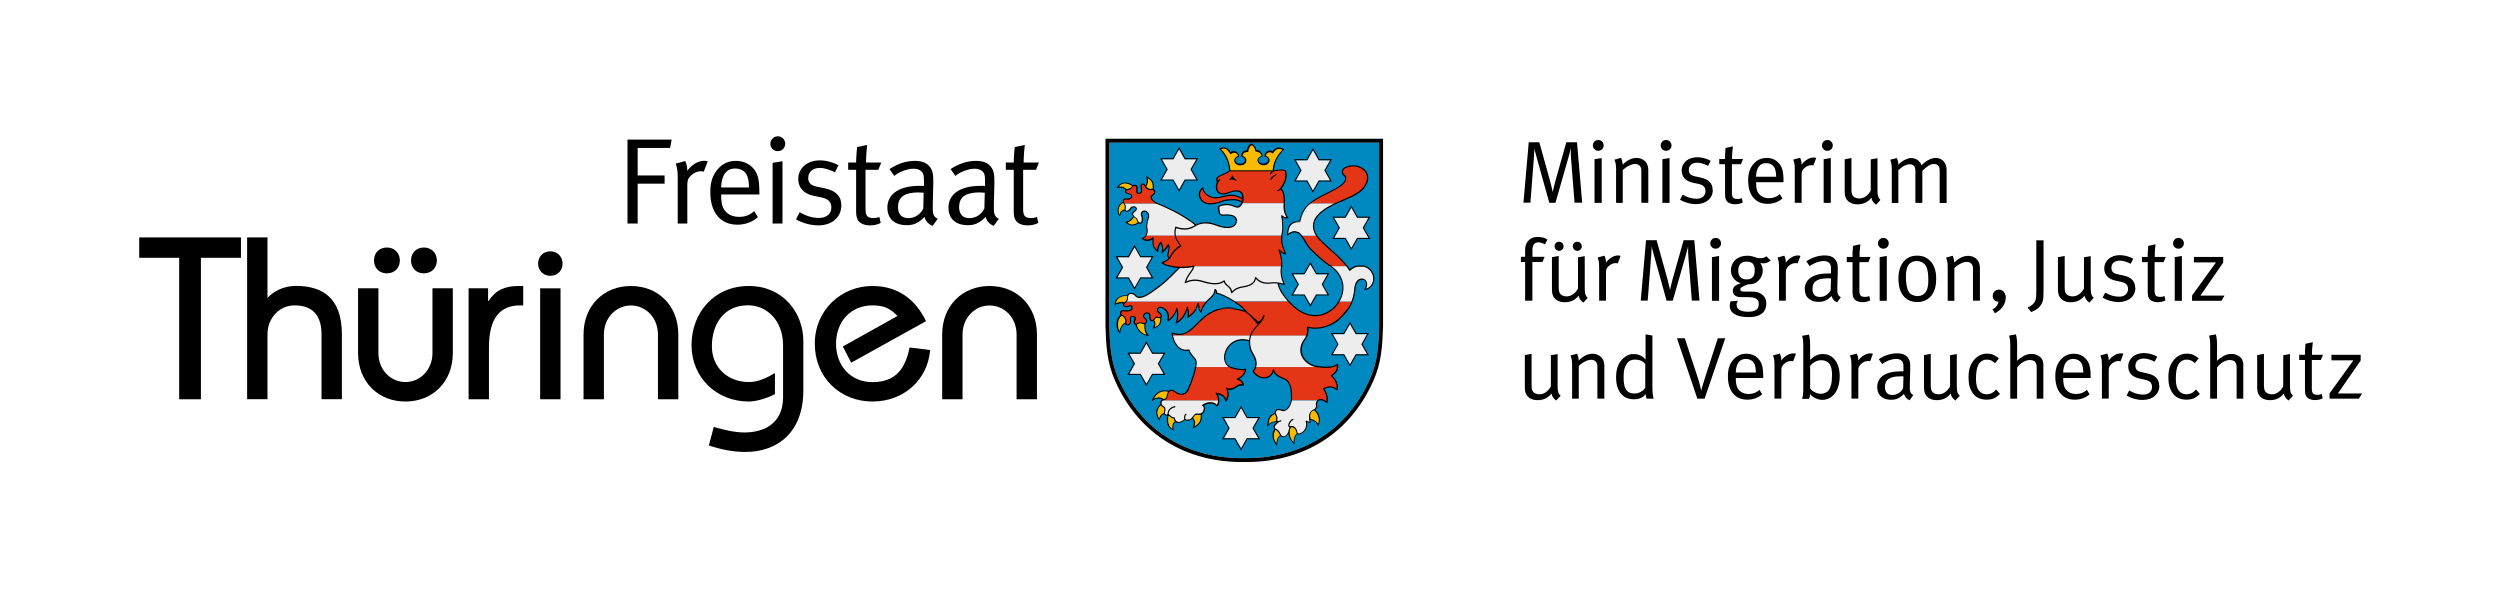 <?xml version="1.0" encoding="UTF-8"?>
<svg xmlns="http://www.w3.org/2000/svg" id="a" viewBox="0 0 255.34 61.38">
  <rect width="255.34" height="61.38" fill="#fff"></rect>
  <g>
    <path d="M160.82,20.72l-.36-4.53c0-.1,0-.2-.02-.32,0-.12,0-.23,0-.33v-.4s-.02,.05-.03,.12-.03,.15-.06,.24c-.02,.1-.05,.2-.08,.3s-.05,.21-.08,.3l-1.32,4.61h-.63l-1.22-4.38c-.08-.31-.15-.56-.21-.77-.05-.19-.09-.32-.1-.39v.15c0,.09,0,.19-.02,.31,0,.12,0,.24-.02,.36,0,.12-.02,.23-.02,.32l-.34,4.39h-.71l.54-6.17h1.08l1.12,4.03c.08,.29,.14,.53,.18,.73l.07,.34s.03-.13,.07-.33c.04-.2,.09-.42,.16-.67l1.16-4.1h1.09l.53,6.17h-.74l-.03,.02Z"></path>
    <path d="M163.79,14.85c0,.16-.05,.29-.16,.39-.1,.11-.24,.16-.39,.16s-.29-.05-.39-.16c-.11-.1-.16-.23-.16-.38s.05-.29,.16-.4c.1-.11,.24-.16,.39-.16s.29,.05,.39,.16c.11,.11,.16,.24,.16,.39Zm-.93,5.87v-4.46l.73-.12v4.58h-.73Z"></path>
    <path d="M167.64,20.72v-3.33c0-.08,0-.14-.03-.2,0-.05-.03-.1-.05-.14-.02-.04-.05-.08-.08-.11-.11-.13-.27-.19-.5-.19-.09,0-.19,.02-.3,.05-.11,.03-.22,.08-.33,.14s-.22,.12-.33,.2-.2,.16-.28,.24v3.34h-.68v-3.46c0-.29-.02-.51-.07-.67s-.08-.25-.1-.28l.68-.19s.05,.11,.09,.25,.07,.29,.07,.45c.46-.46,.93-.69,1.41-.69,.25,0,.47,.06,.67,.18s.34,.28,.43,.48c.07,.16,.11,.34,.11,.52v3.4h-.71Z"></path>
    <path d="M170.72,14.85c0,.16-.05,.29-.16,.39-.1,.11-.24,.16-.39,.16s-.29-.05-.39-.16c-.11-.1-.16-.23-.16-.38s.05-.29,.16-.4c.1-.11,.24-.16,.39-.16s.29,.05,.39,.16c.11,.11,.16,.24,.16,.39Zm-.93,5.87v-4.46l.73-.12v4.58h-.73Z"></path>
    <path d="M174.94,19.39c0,.22-.04,.41-.12,.59s-.2,.34-.35,.46c-.15,.13-.33,.23-.54,.3-.21,.07-.44,.11-.69,.11-.29,0-.58-.04-.87-.12s-.55-.19-.78-.33l.27-.52c.46,.28,.94,.42,1.42,.42,.28,0,.5-.07,.66-.21,.17-.14,.25-.33,.25-.57,0-.2-.06-.36-.17-.48-.12-.12-.3-.2-.56-.26l-.56-.12c-.37-.08-.65-.22-.85-.44-.19-.22-.29-.48-.29-.79,0-.2,.04-.39,.12-.56s.19-.31,.33-.43,.31-.21,.5-.28c.2-.07,.41-.1,.64-.1s.47,.03,.72,.1c.24,.07,.46,.15,.65,.26l-.26,.52c-.2-.1-.39-.17-.56-.23-.18-.06-.36-.09-.56-.09-.26,0-.46,.07-.62,.2-.15,.13-.23,.31-.23,.54,0,.17,.05,.31,.14,.42,.1,.11,.26,.18,.5,.23l.59,.13c.8,.17,1.2,.59,1.2,1.25h.02Z"></path>
    <path d="M177.83,16.77h-.94v2.89c0,.25,.04,.43,.12,.52,.08,.1,.23,.14,.45,.14,.1,0,.18,0,.25-.02,.06-.01,.13-.04,.19-.07l.1,.45c-.23,.12-.49,.18-.79,.18-.12,0-.23,0-.32-.03-.09-.02-.18-.05-.27-.09-.16-.08-.27-.19-.33-.33-.07-.14-.1-.33-.1-.56v-3.08h-.59v-.53h.59v-.32c0-.12,0-.23,.02-.34,0-.11,.02-.21,.02-.29,0-.09,0-.15,.02-.18l.74-.16s0,.1-.02,.19c0,.09-.02,.2-.03,.31,0,.12-.02,.25-.03,.39,0,.14,0,.27,0,.4h1.12l-.22,.53h.03Z"></path>
    <path d="M179.36,18.6v.11c0,.21,.02,.4,.05,.56s.08,.3,.16,.42c.13,.19,.29,.33,.48,.42s.41,.13,.63,.13c.43,0,.79-.14,1.1-.42l.27,.45c-.2,.18-.43,.32-.69,.41s-.54,.14-.82,.14c-.62,0-1.11-.21-1.46-.63s-.53-1.01-.53-1.75c0-.38,.04-.7,.13-.96,.08-.26,.22-.51,.41-.73,.35-.41,.8-.62,1.34-.62,.5,0,.9,.16,1.21,.49,.1,.1,.18,.21,.24,.32,.07,.11,.12,.23,.16,.38,.04,.14,.07,.31,.09,.5,.02,.19,.03,.42,.03,.69v.1h-2.8Zm2.05-.54c0-.25-.03-.45-.06-.6-.03-.16-.08-.29-.15-.4-.08-.12-.19-.22-.33-.29-.14-.07-.3-.11-.48-.11-.65,0-1,.46-1.04,1.39h2.06Z"></path>
    <path d="M185.22,16.91c-.06-.02-.13-.04-.2-.04-.28,0-.53,.11-.75,.32-.1,.1-.17,.2-.21,.29-.04,.09-.05,.23-.05,.42v2.81h-.7v-3.46c0-.29-.02-.52-.07-.67-.04-.16-.07-.25-.08-.28l.7-.19s.05,.12,.09,.26c.05,.14,.06,.3,.05,.46,.16-.23,.36-.41,.58-.54,.22-.14,.45-.2,.68-.2,.05,0,.11,0,.15,.02,.05,.01,.08,.02,.09,.03l-.29,.77h.01Z"></path>
    <path d="M187.19,14.85c0,.16-.05,.29-.16,.39-.1,.11-.24,.16-.39,.16s-.29-.05-.39-.16c-.11-.1-.16-.23-.16-.38s.05-.29,.16-.4c.1-.11,.24-.16,.39-.16s.29,.05,.39,.16c.11,.11,.16,.24,.16,.39Zm-.93,5.87v-4.46l.73-.12v4.58h-.73Z"></path>
    <path d="M191.61,20.91c-.15-.12-.26-.23-.33-.34-.07-.1-.12-.23-.15-.38-.34,.46-.82,.68-1.42,.68-.29,0-.53-.06-.73-.17s-.35-.27-.45-.47c-.04-.08-.07-.18-.09-.3-.02-.11-.03-.24-.03-.37v-3.29l.69-.13v3.22c0,.21,.02,.37,.06,.48,.04,.11,.11,.2,.21,.28,.07,.05,.16,.08,.25,.11,.1,.03,.19,.04,.3,.04,.22,0,.44-.07,.65-.22,.21-.15,.37-.34,.5-.59v-3.18l.69-.12v3.27c0,.28,.02,.49,.07,.63s.12,.26,.24,.36l-.45,.48h-.01Z"></path>
    <path d="M198.11,20.72v-3.31c0-.44-.19-.66-.58-.66-.2,0-.39,.06-.57,.18-.18,.12-.38,.29-.62,.51v3.28h-.71v-3.19c0-.14,0-.25-.03-.34-.02-.09-.05-.17-.1-.23-.1-.12-.25-.18-.46-.18-.17,0-.35,.05-.53,.14s-.38,.25-.62,.46v3.35h-.67v-3.47c0-.29-.02-.51-.07-.67-.04-.16-.08-.25-.09-.28l.68-.16s.05,.12,.09,.26,.07,.27,.07,.41c.07-.08,.16-.17,.26-.25,.1-.08,.21-.15,.33-.22,.12-.06,.24-.11,.36-.15,.12-.04,.24-.06,.36-.06,.22,0,.43,.06,.63,.19,.19,.13,.33,.31,.42,.55,.22-.23,.45-.41,.71-.55,.26-.13,.5-.2,.73-.2,.34,0,.61,.11,.81,.34,.21,.23,.31,.52,.31,.88v3.38h-.71Z"></path>
    <path d="M157.8,24.96c-.08-.05-.19-.09-.31-.14-.12-.04-.24-.07-.36-.07-.41,0-.61,.26-.61,.79v.69h1.24l-.22,.53h-1.03v3.95h-.74v-3.95h-.43v-.53h.43v-.7c0-.17,.02-.31,.05-.43s.08-.22,.13-.31,.11-.16,.16-.22c.06-.06,.11-.1,.16-.14,.21-.16,.47-.23,.79-.23,.4,0,.73,.09,.99,.26l-.26,.5h0Z"></path>
    <path d="M161.71,30.91c-.15-.12-.26-.23-.33-.34-.07-.1-.12-.23-.15-.38-.34,.46-.82,.68-1.42,.68-.29,0-.53-.06-.73-.17s-.35-.27-.45-.47c-.04-.08-.07-.18-.09-.3-.02-.11-.03-.24-.03-.37v-3.29l.69-.13v3.22c0,.21,.02,.37,.06,.48,.04,.11,.11,.2,.21,.28,.07,.05,.16,.08,.25,.11,.1,.03,.19,.04,.3,.04,.22,0,.44-.07,.65-.22,.21-.15,.38-.34,.5-.59v-3.18l.69-.12v3.27c0,.28,.02,.49,.07,.63,.04,.14,.12,.26,.24,.36l-.45,.48h-.01Zm-2.01-5.77c0,.13-.04,.24-.13,.34-.09,.09-.2,.14-.33,.14s-.24-.05-.33-.14-.13-.21-.13-.34,.04-.23,.13-.32c.09-.09,.2-.13,.32-.13s.24,.04,.33,.13,.13,.2,.13,.32h0Zm1.86,0c0,.13-.04,.24-.13,.34-.09,.09-.2,.14-.33,.14s-.24-.05-.33-.14-.13-.21-.13-.34,.04-.23,.13-.32,.2-.13,.32-.13,.24,.04,.33,.13c.09,.09,.13,.2,.13,.32h0Z"></path>
    <path d="M165.24,26.91c-.06-.02-.13-.04-.2-.04-.28,0-.53,.11-.75,.32-.1,.1-.17,.2-.21,.29-.04,.09-.05,.23-.05,.42v2.81h-.7v-3.46c0-.29-.02-.52-.07-.67-.04-.16-.07-.25-.08-.28l.7-.19s.05,.12,.09,.26c.05,.14,.06,.3,.05,.46,.16-.23,.36-.41,.58-.54,.22-.14,.45-.2,.68-.2,.05,0,.11,0,.15,.02,.05,.01,.08,.02,.09,.03l-.29,.77h.01Z"></path>
    <path d="M172.8,30.72l-.36-4.53c0-.1,0-.2-.02-.32,0-.12,0-.23,0-.33v-.4s-.02,.05-.03,.12c0,.07-.03,.15-.06,.24-.02,.1-.05,.2-.08,.3-.03,.1-.05,.21-.08,.3l-1.32,4.61h-.63l-1.22-4.38c-.08-.31-.15-.56-.21-.77-.05-.19-.09-.32-.1-.39v.15c0,.09,0,.19-.02,.31,0,.12,0,.24-.02,.36,0,.12-.02,.23-.02,.32l-.34,4.39h-.71l.54-6.17h1.08l1.12,4.03c.08,.29,.14,.53,.18,.73l.07,.34s.03-.13,.07-.33c.04-.2,.09-.42,.16-.67l1.16-4.1h1.09l.53,6.17h-.74l-.03,.02Z"></path>
    <path d="M175.78,24.85c0,.16-.05,.29-.16,.39-.1,.11-.24,.16-.39,.16s-.29-.05-.39-.16c-.11-.1-.16-.23-.16-.38s.05-.29,.16-.4c.1-.11,.24-.16,.39-.16s.29,.05,.39,.16c.11,.11,.16,.24,.16,.39Zm-.93,5.87v-4.46l.73-.12v4.58h-.73Z"></path>
    <path d="M180.84,26.63c-.14,.1-.26,.17-.38,.21-.11,.04-.24,.06-.38,.06-.13,0-.23-.02-.31-.05,.18,.23,.27,.48,.27,.76,0,.25-.06,.49-.18,.71s-.28,.39-.49,.53c-.11,.07-.24,.12-.38,.15-.14,.03-.29,.04-.45,.04-.31,.11-.52,.2-.63,.28-.12,.08-.17,.16-.17,.24,0,.14,.12,.22,.36,.22h.72c.26,0,.48,.02,.63,.05,.16,.04,.31,.1,.45,.2,.17,.12,.3,.26,.38,.42s.12,.34,.12,.53c0,.49-.16,.84-.48,1.07-.32,.23-.75,.34-1.3,.34-.35,0-.65-.03-.9-.09s-.45-.14-.6-.24c-.15-.1-.27-.22-.34-.36-.07-.14-.11-.29-.11-.45,0-.08,0-.16,.02-.23,0-.07,.04-.15,.07-.24l.74-.06s-.06,.11-.09,.18-.04,.15-.04,.22c0,.24,.09,.41,.26,.52,.11,.07,.24,.12,.4,.15s.33,.05,.51,.05c.35,0,.62-.06,.81-.18s.28-.32,.28-.6c0-.25-.08-.43-.24-.54-.08-.06-.2-.1-.34-.13-.14-.02-.32-.04-.54-.04h-.69c-.27,0-.48-.06-.62-.17-.15-.11-.22-.27-.22-.48,0-.18,.06-.33,.18-.45s.33-.22,.63-.32c-.31-.1-.55-.26-.73-.5-.18-.23-.27-.5-.27-.8,0-.22,.04-.43,.12-.61,.08-.19,.19-.35,.34-.48,.14-.13,.32-.24,.52-.31s.43-.11,.67-.11c.17,0,.31,.01,.42,.04s.22,.06,.31,.08c.09,.03,.19,.06,.28,.09,.1,.03,.21,.04,.35,.04,.12,0,.23-.01,.32-.04,.09-.03,.19-.08,.3-.15l.43,.43v.02Zm-1.62,.99c0-.31-.06-.53-.19-.68s-.34-.22-.64-.22c-.56,0-.85,.31-.85,.93,0,.29,.07,.51,.22,.66,.14,.15,.36,.23,.65,.23,.54,0,.81-.31,.81-.92h0Z"></path>
    <path d="M183.61,26.91c-.06-.02-.13-.04-.2-.04-.28,0-.53,.11-.75,.32-.1,.1-.17,.2-.21,.29-.04,.09-.05,.23-.05,.42v2.81h-.7v-3.46c0-.29-.02-.52-.07-.67-.04-.16-.07-.25-.08-.28l.7-.19s.05,.12,.09,.26c.05,.14,.06,.3,.05,.46,.16-.23,.36-.41,.58-.54,.22-.14,.45-.2,.68-.2,.05,0,.11,0,.15,.02,.05,.01,.08,.02,.09,.03l-.29,.77h.01Z"></path>
    <path d="M187.68,30.89c-.16-.05-.29-.13-.39-.25s-.18-.25-.22-.41c-.22,.22-.42,.37-.62,.46-.19,.09-.42,.14-.68,.14-.28,0-.51-.04-.69-.12-.19-.08-.33-.18-.45-.3-.11-.12-.19-.26-.23-.41s-.07-.3-.07-.46c0-.51,.21-.91,.62-1.19,.41-.28,1-.42,1.75-.42h.31v-.32c0-.2,0-.35-.02-.45s-.06-.18-.12-.26c-.07-.08-.16-.15-.25-.18-.1-.04-.21-.06-.35-.06-.13,0-.26,.02-.4,.05-.14,.03-.27,.07-.4,.12s-.25,.11-.36,.17-.2,.13-.27,.19l-.35-.5c.6-.4,1.23-.6,1.88-.6s1.05,.23,1.24,.7c.05,.12,.08,.26,.09,.43s0,.35,0,.56l-.04,1.48v.45c0,.12,.02,.22,.05,.3s.06,.15,.11,.2c.05,.05,.11,.1,.2,.14l-.36,.5,.02,.04Zm-.67-2.45s-.11,0-.18-.01h-.17c-.28,0-.52,.02-.72,.07s-.36,.12-.48,.21c-.12,.09-.21,.2-.26,.34-.05,.13-.08,.29-.08,.46,0,.55,.26,.82,.77,.82,.23,0,.44-.06,.64-.19,.2-.13,.35-.3,.45-.51l.03-1.17v-.02Z"></path>
    <path d="M190.85,26.77h-.94v2.89c0,.25,.04,.43,.12,.52,.08,.1,.23,.14,.45,.14,.1,0,.18,0,.25-.02,.06-.01,.13-.04,.19-.07l.1,.45c-.23,.12-.49,.18-.79,.18-.12,0-.23,0-.32-.03-.09-.02-.18-.05-.27-.09-.16-.08-.27-.19-.33-.33-.07-.14-.1-.33-.1-.56v-3.08h-.59v-.53h.59v-.32c0-.12,0-.23,.02-.34,0-.11,.02-.21,.02-.29,0-.09,0-.15,.02-.18l.74-.16s0,.1-.02,.19c0,.09-.02,.2-.03,.31,0,.12-.02,.25-.03,.39,0,.14,0,.27,0,.4h1.12l-.22,.53h.03Z"></path>
    <path d="M192.91,24.85c0,.16-.05,.29-.16,.39-.1,.11-.24,.16-.39,.16s-.29-.05-.39-.16c-.11-.1-.16-.23-.16-.38s.05-.29,.16-.4c.1-.11,.24-.16,.39-.16s.29,.05,.39,.16c.11,.11,.16,.24,.16,.39Zm-.93,5.87v-4.46l.73-.12v4.58h-.73Z"></path>
    <path d="M197.75,28.55c0,.37-.05,.7-.14,.99-.1,.29-.23,.52-.4,.72-.17,.19-.37,.34-.61,.44-.23,.1-.49,.15-.77,.15-.62,0-1.09-.21-1.43-.64s-.5-1.01-.5-1.75,.17-1.31,.51-1.72c.34-.42,.8-.63,1.4-.63,.38,0,.69,.08,.94,.23s.45,.34,.6,.56c.14,.2,.24,.44,.31,.71,.07,.27,.1,.59,.1,.95h-.01Zm-.8,.04c0-.62-.07-1.07-.21-1.35-.1-.2-.23-.34-.41-.44-.18-.09-.36-.14-.54-.14-.2,0-.38,.04-.55,.13-.17,.09-.29,.21-.37,.36-.07,.14-.13,.3-.16,.49-.04,.19-.05,.41-.05,.68,0,.32,.03,.61,.08,.87s.12,.46,.2,.6,.21,.25,.37,.33c.17,.08,.34,.12,.54,.12,.23,0,.43-.06,.6-.18,.17-.12,.29-.28,.37-.5,.05-.14,.08-.28,.1-.42s.03-.33,.03-.55h0Z"></path>
    <path d="M201.51,30.72v-3.33c0-.08,0-.14-.03-.2,0-.05-.03-.1-.05-.14-.02-.04-.05-.08-.08-.11-.11-.13-.27-.19-.5-.19-.09,0-.19,.02-.3,.05-.11,.03-.22,.08-.33,.14s-.22,.12-.33,.2-.2,.16-.28,.24v3.34h-.68v-3.46c0-.29-.02-.51-.07-.67s-.08-.25-.1-.28l.68-.19s.05,.11,.09,.25,.07,.29,.07,.45c.46-.46,.93-.69,1.41-.69,.25,0,.47,.06,.67,.18s.34,.28,.43,.48c.07,.16,.11,.34,.11,.52v3.4h-.71Z"></path>
    <path d="M204.85,30.46c0,.16-.03,.31-.09,.47s-.14,.31-.25,.45c-.09,.12-.2,.23-.34,.34s-.28,.2-.41,.28l-.25-.4c.35-.17,.55-.44,.6-.8h-.09c-.14,0-.25-.06-.35-.17s-.14-.25-.14-.4c0-.18,.06-.33,.18-.46s.27-.19,.45-.19c.21,0,.38,.08,.51,.24,.13,.16,.2,.37,.2,.62l-.02,.02Z"></path>
    <path d="M208.71,29.67v.5c0,.14-.02,.26-.03,.37s-.04,.2-.07,.29c-.03,.08-.07,.17-.12,.25-.2,.36-.55,.62-1.04,.79l-.36-.46c.17-.07,.32-.15,.45-.26,.13-.11,.23-.22,.29-.34,.06-.1,.1-.24,.12-.4,.02-.17,.03-.41,.03-.72v-5.14h.74v5.12h0Z"></path>
    <path d="M213.39,30.91c-.15-.12-.26-.23-.33-.34-.07-.1-.12-.23-.15-.38-.34,.46-.82,.68-1.42,.68-.29,0-.53-.06-.73-.17s-.35-.27-.45-.47c-.04-.08-.07-.18-.09-.3-.02-.11-.03-.24-.03-.37v-3.29l.69-.13v3.22c0,.21,.02,.37,.06,.48,.04,.11,.11,.2,.21,.28,.07,.05,.16,.08,.25,.11,.1,.03,.19,.04,.3,.04,.22,0,.44-.07,.65-.22,.21-.15,.37-.34,.5-.59v-3.18l.69-.12v3.27c0,.28,.02,.49,.07,.63s.12,.26,.24,.36l-.45,.48h-.01Z"></path>
    <path d="M218.1,29.39c0,.22-.04,.41-.12,.59s-.2,.34-.35,.46c-.15,.13-.33,.23-.54,.3-.21,.07-.44,.11-.69,.11-.29,0-.58-.04-.87-.12s-.55-.19-.78-.33l.27-.52c.46,.28,.94,.42,1.42,.42,.28,0,.5-.07,.66-.21s.25-.33,.25-.57c0-.2-.06-.36-.17-.48-.12-.12-.3-.2-.56-.26l-.56-.12c-.37-.08-.65-.22-.85-.44-.19-.22-.29-.48-.29-.79,0-.2,.04-.39,.12-.56s.19-.31,.33-.43,.31-.21,.5-.28c.2-.07,.41-.1,.64-.1s.47,.03,.72,.1c.24,.07,.46,.15,.65,.26l-.26,.52c-.2-.1-.39-.17-.56-.23-.18-.06-.36-.09-.56-.09-.26,0-.46,.07-.62,.2-.15,.13-.23,.31-.23,.54,0,.17,.05,.31,.14,.42,.1,.11,.26,.18,.5,.23l.59,.13c.8,.17,1.2,.59,1.2,1.25h.02Z"></path>
    <path d="M221,26.77h-.94v2.89c0,.25,.04,.43,.12,.52,.08,.1,.23,.14,.45,.14,.1,0,.18,0,.25-.02,.06-.01,.13-.04,.19-.07l.1,.45c-.23,.12-.49,.18-.79,.18-.12,0-.23,0-.32-.03-.09-.02-.18-.05-.27-.09-.16-.08-.27-.19-.33-.33-.07-.14-.1-.33-.1-.56v-3.08h-.59v-.53h.59v-.32c0-.12,0-.23,.02-.34,0-.11,.02-.21,.02-.29,0-.09,0-.15,.02-.18l.74-.16s0,.1-.02,.19c0,.09-.02,.2-.03,.31,0,.12-.02,.25-.03,.39,0,.14,0,.27,0,.4h1.12l-.22,.53h.03Z"></path>
    <path d="M223.05,24.85c0,.16-.05,.29-.16,.39-.1,.11-.24,.16-.39,.16s-.29-.05-.39-.16c-.11-.1-.16-.23-.16-.38s.05-.29,.16-.4c.1-.11,.24-.16,.39-.16s.29,.05,.39,.16c.11,.11,.16,.24,.16,.39Zm-.93,5.87v-4.46l.73-.12v4.58h-.73Z"></path>
    <path d="M226.88,30.72h-2.99v-.54l2.44-3.38h-2.25v-.56h2.99v.58l-2.33,3.37h2.47l-.33,.54h0Z"></path>
    <path d="M158.94,40.91c-.15-.12-.26-.23-.33-.34-.07-.1-.12-.23-.15-.38-.34,.46-.82,.68-1.42,.68-.29,0-.53-.06-.73-.17-.2-.11-.35-.27-.45-.47-.04-.08-.07-.18-.09-.3-.02-.11-.03-.24-.03-.37v-3.29l.69-.13v3.22c0,.21,.02,.37,.06,.48s.11,.2,.21,.28c.07,.05,.16,.08,.25,.11,.1,.03,.19,.04,.3,.04,.22,0,.44-.07,.65-.22,.21-.15,.37-.34,.5-.59v-3.18l.69-.12v3.27c0,.28,.02,.49,.07,.63,.04,.14,.12,.26,.24,.36l-.45,.48h-.01Z"></path>
    <path d="M163.15,40.72v-3.33c0-.08,0-.14-.03-.2,0-.05-.03-.1-.05-.14s-.05-.08-.08-.11c-.11-.13-.27-.19-.5-.19-.09,0-.19,.02-.3,.05s-.22,.08-.33,.14c-.11,.06-.22,.12-.33,.2s-.2,.16-.28,.24v3.34h-.68v-3.46c0-.29-.02-.51-.07-.67s-.08-.25-.1-.28l.68-.19s.05,.11,.09,.25,.07,.29,.07,.45c.46-.46,.93-.69,1.41-.69,.25,0,.47,.06,.67,.18s.34,.28,.43,.48c.07,.16,.11,.34,.11,.52v3.4h-.71Z"></path>
    <path d="M168.18,40.72s-.03-.08-.05-.17c-.02-.09-.04-.19-.05-.29-.16,.19-.33,.32-.52,.4-.18,.08-.41,.12-.67,.12-.58,0-1.03-.2-1.35-.59-.32-.4-.48-.95-.48-1.67,0-.96,.31-1.65,.93-2.08,.14-.1,.28-.17,.42-.22s.28-.06,.45-.06c.25,0,.48,.05,.69,.15,.21,.1,.38,.24,.52,.42v-2.58l.7,.12v5c0,.39,0,.7,.03,.92,.02,.22,.06,.4,.1,.53h-.72Zm-.13-3.52c-.11-.16-.26-.27-.43-.35-.17-.08-.39-.12-.66-.12-.37,0-.65,.16-.84,.47-.11,.17-.18,.35-.23,.54-.04,.19-.06,.44-.06,.76,0,.26,0,.49,.04,.68,.02,.19,.07,.35,.14,.49,.1,.19,.22,.32,.37,.4,.14,.08,.32,.12,.53,.12,.19,0,.34-.02,.46-.07,.12-.04,.26-.12,.4-.22,.07-.05,.13-.11,.18-.17,.05-.07,.08-.12,.09-.15v-2.38h.01Z"></path>
    <path d="M174.09,40.72h-.73l-2.08-6.17h.8l1.31,3.98c.04,.14,.08,.28,.13,.42,.04,.14,.08,.28,.11,.41s.06,.24,.08,.34,.03,.17,.04,.21c.02-.08,.06-.23,.12-.45s.15-.5,.26-.84l1.32-4.07h.76l-2.11,6.17h0Z"></path>
    <path d="M177.29,38.6v.11c0,.21,.02,.4,.05,.56s.08,.3,.16,.42c.13,.19,.29,.33,.48,.42,.19,.09,.41,.13,.63,.13,.43,0,.79-.14,1.1-.42l.27,.45c-.2,.18-.43,.32-.69,.41-.26,.1-.54,.14-.82,.14-.62,0-1.11-.21-1.46-.63-.35-.42-.53-1.01-.53-1.75,0-.38,.04-.7,.13-.96,.08-.26,.22-.51,.41-.73,.35-.41,.8-.62,1.34-.62,.5,0,.9,.16,1.21,.49,.1,.1,.18,.21,.24,.32,.07,.11,.12,.23,.16,.38,.04,.14,.07,.31,.09,.5,.02,.19,.03,.42,.03,.69v.1h-2.8Zm2.05-.54c0-.25-.03-.45-.06-.6-.03-.16-.08-.29-.15-.4-.08-.12-.19-.22-.33-.29s-.3-.11-.48-.11c-.65,0-1,.46-1.04,1.39h2.06Z"></path>
    <path d="M183.15,36.91c-.06-.02-.13-.04-.2-.04-.28,0-.53,.11-.75,.32-.1,.1-.17,.2-.21,.29-.04,.09-.05,.23-.05,.42v2.81h-.7v-3.46c0-.29-.02-.52-.07-.67-.04-.16-.07-.25-.08-.28l.7-.19s.05,.12,.09,.26c.05,.14,.06,.3,.05,.46,.16-.23,.36-.41,.58-.54,.22-.14,.45-.2,.68-.2,.05,0,.11,0,.15,.02,.05,0,.08,.02,.09,.03l-.29,.77h.01Z"></path>
    <path d="M187.9,38.42c0,.36-.04,.69-.13,.99-.08,.3-.2,.55-.36,.76s-.34,.37-.56,.49c-.22,.12-.46,.18-.73,.18-.23,0-.47-.06-.7-.17-.23-.11-.41-.25-.54-.42,0,.1-.02,.18-.04,.25,0,.07-.04,.15-.09,.24h-.7c.05-.11,.08-.24,.1-.41,.02-.16,.03-.4,.03-.71v-4.41c0-.26-.02-.47-.05-.63s-.06-.25-.07-.28l.7-.13s.03,.15,.07,.33c.03,.18,.05,.43,.05,.73v1.53c.22-.22,.43-.37,.63-.46,.2-.09,.42-.14,.66-.14,.27,0,.51,.05,.72,.16s.39,.26,.54,.46,.27,.44,.35,.72c.08,.28,.12,.6,.12,.95v-.03Zm-.78-.04c0-.3-.02-.54-.06-.73s-.11-.34-.2-.48c-.08-.12-.2-.21-.36-.28-.15-.07-.32-.1-.49-.1-.22,0-.43,.06-.64,.17-.2,.11-.37,.25-.49,.42v2.3c.12,.16,.28,.29,.49,.39,.2,.1,.41,.15,.62,.15,.16,0,.31-.04,.46-.11,.15-.07,.27-.17,.35-.29,.08-.12,.16-.29,.22-.53,.06-.23,.09-.54,.09-.91h0Z"></path>
    <path d="M191.01,36.91c-.06-.02-.13-.04-.2-.04-.28,0-.53,.11-.75,.32-.1,.1-.17,.2-.21,.29-.04,.09-.05,.23-.05,.42v2.81h-.7v-3.46c0-.29-.02-.52-.07-.67-.04-.16-.07-.25-.08-.28l.7-.19s.05,.12,.09,.26c.05,.14,.06,.3,.05,.46,.16-.23,.36-.41,.58-.54,.22-.14,.45-.2,.68-.2,.05,0,.11,0,.15,.02,.05,0,.08,.02,.09,.03l-.29,.77h.01Z"></path>
    <path d="M195.08,40.89c-.16-.05-.29-.13-.39-.25s-.18-.25-.22-.41c-.22,.22-.42,.37-.62,.46-.19,.09-.42,.14-.68,.14-.28,0-.51-.04-.69-.12-.19-.08-.33-.18-.45-.3-.11-.12-.19-.26-.23-.41s-.07-.3-.07-.46c0-.51,.21-.91,.62-1.19,.41-.28,1-.42,1.75-.42h.31v-.32c0-.2,0-.35-.02-.45-.02-.1-.06-.18-.12-.26-.07-.08-.16-.15-.25-.18-.1-.04-.21-.06-.35-.06-.13,0-.26,.02-.4,.05s-.27,.07-.4,.12c-.13,.05-.25,.11-.36,.17-.11,.06-.2,.13-.27,.19l-.35-.5c.6-.4,1.23-.6,1.88-.6s1.05,.23,1.24,.7c.05,.12,.08,.26,.09,.43s0,.35,0,.56l-.04,1.48v.45c0,.12,.02,.22,.05,.3,.03,.08,.06,.15,.11,.2s.11,.1,.2,.14l-.36,.5,.02,.04Zm-.67-2.45s-.11,0-.18,0h-.17c-.28,0-.52,.02-.72,.07s-.36,.12-.48,.21-.21,.2-.26,.34c-.05,.13-.08,.29-.08,.46,0,.55,.26,.82,.77,.82,.23,0,.44-.06,.64-.19,.2-.13,.35-.3,.45-.51l.03-1.17v-.02Z"></path>
    <path d="M199.71,40.91c-.15-.12-.26-.23-.33-.34-.07-.1-.12-.23-.15-.38-.34,.46-.82,.68-1.42,.68-.29,0-.53-.06-.73-.17-.2-.11-.35-.27-.45-.47-.04-.08-.07-.18-.09-.3-.02-.11-.03-.24-.03-.37v-3.29l.69-.13v3.22c0,.21,.02,.37,.06,.48s.11,.2,.21,.28c.07,.05,.16,.08,.25,.11,.1,.03,.19,.04,.3,.04,.22,0,.44-.07,.65-.22,.21-.15,.38-.34,.5-.59v-3.18l.69-.12v3.27c0,.28,.02,.49,.07,.63,.04,.14,.12,.26,.24,.36l-.45,.48h-.01Z"></path>
    <path d="M204.29,40.22c-.21,.21-.42,.36-.63,.46-.21,.09-.46,.14-.74,.14-.64,0-1.12-.22-1.43-.67-.15-.22-.26-.45-.33-.71-.07-.25-.1-.55-.1-.89,0-.49,.06-.88,.19-1.18,.13-.29,.29-.54,.48-.73,.35-.35,.75-.52,1.21-.52,.28,0,.52,.05,.7,.14,.19,.1,.36,.21,.52,.34l-.39,.49c-.16-.13-.29-.22-.41-.28-.12-.05-.27-.08-.44-.08s-.34,.04-.49,.14c-.15,.09-.27,.21-.36,.37-.17,.31-.25,.8-.25,1.47,0,.51,.09,.9,.28,1.16s.46,.4,.82,.4,.69-.16,.96-.49l.39,.45h.02Z"></path>
    <path d="M208.02,40.72v-3.1c0-.17,0-.3-.04-.41-.02-.1-.07-.19-.13-.26-.05-.05-.13-.1-.22-.13-.09-.03-.19-.05-.31-.05-.22,0-.44,.07-.67,.2s-.44,.32-.63,.56v3.19h-.7v-5.53c0-.26-.02-.47-.05-.63s-.06-.25-.07-.28l.7-.13s.03,.15,.07,.33c.03,.18,.05,.43,.05,.73v1.42c0,.13,0,.2-.02,.23,.2-.19,.43-.36,.68-.5s.52-.21,.81-.21c.27,0,.51,.07,.73,.2s.36,.3,.42,.51c.03,.09,.05,.18,.06,.27,0,.09,0,.22,0,.38v3.21h-.69Z"></path>
    <path d="M210.73,38.6v.11c0,.21,.02,.4,.05,.56s.08,.3,.16,.42c.13,.19,.29,.33,.48,.42,.19,.09,.41,.13,.63,.13,.43,0,.79-.14,1.1-.42l.27,.45c-.2,.18-.43,.32-.69,.41-.26,.1-.54,.14-.82,.14-.62,0-1.11-.21-1.46-.63-.35-.42-.53-1.01-.53-1.75,0-.38,.04-.7,.13-.96,.08-.26,.22-.51,.41-.73,.35-.41,.8-.62,1.34-.62,.5,0,.9,.16,1.21,.49,.1,.1,.18,.21,.24,.32,.07,.11,.12,.23,.16,.38,.04,.14,.07,.31,.09,.5,.02,.19,.03,.42,.03,.69v.1h-2.8Zm2.05-.54c0-.25-.03-.45-.06-.6-.03-.16-.08-.29-.15-.4-.08-.12-.19-.22-.33-.29s-.3-.11-.48-.11c-.65,0-1,.46-1.04,1.39h2.06Z"></path>
    <path d="M216.59,36.91c-.06-.02-.13-.04-.2-.04-.28,0-.53,.11-.75,.32-.1,.1-.17,.2-.21,.29-.04,.09-.05,.23-.05,.42v2.81h-.7v-3.46c0-.29-.02-.52-.07-.67-.04-.16-.07-.25-.08-.28l.7-.19s.05,.12,.09,.26c.05,.14,.06,.3,.05,.46,.16-.23,.36-.41,.58-.54,.22-.14,.45-.2,.68-.2,.05,0,.11,0,.15,.02,.05,0,.08,.02,.09,.03l-.29,.77h.01Z"></path>
    <path d="M220.55,39.39c0,.22-.04,.41-.12,.59s-.2,.33-.35,.46c-.15,.13-.33,.23-.54,.3-.21,.07-.44,.11-.69,.11-.29,0-.58-.04-.87-.12s-.55-.19-.78-.33l.27-.52c.46,.28,.94,.42,1.42,.42,.28,0,.5-.07,.66-.21,.17-.14,.25-.33,.25-.57,0-.2-.06-.36-.17-.48-.12-.12-.3-.2-.56-.26l-.56-.12c-.37-.08-.65-.22-.85-.44-.19-.22-.29-.48-.29-.79,0-.2,.04-.39,.12-.56,.08-.17,.19-.31,.33-.43s.31-.21,.5-.28c.2-.07,.41-.1,.64-.1s.47,.03,.72,.1c.24,.07,.46,.15,.65,.26l-.26,.52c-.2-.1-.39-.17-.56-.23-.18-.06-.36-.09-.56-.09-.26,0-.46,.07-.62,.2-.15,.13-.23,.31-.23,.54,0,.17,.05,.31,.14,.42,.1,.11,.26,.18,.5,.23l.59,.13c.8,.17,1.2,.59,1.2,1.25h.02Z"></path>
    <path d="M224.7,40.22c-.21,.21-.42,.36-.63,.46-.21,.09-.46,.14-.74,.14-.64,0-1.12-.22-1.43-.67-.15-.22-.26-.45-.33-.71-.07-.25-.1-.55-.1-.89,0-.49,.06-.88,.19-1.18,.13-.29,.29-.54,.48-.73,.35-.35,.75-.52,1.21-.52,.28,0,.52,.05,.7,.14,.19,.1,.36,.21,.52,.34l-.39,.49c-.16-.13-.29-.22-.41-.28-.12-.05-.27-.08-.44-.08s-.34,.04-.49,.14c-.15,.09-.27,.21-.36,.37-.17,.31-.25,.8-.25,1.47,0,.51,.09,.9,.28,1.16s.46,.4,.82,.4,.69-.16,.96-.49l.39,.45h.02Z"></path>
    <path d="M228.44,40.72v-3.1c0-.17,0-.3-.04-.41-.02-.1-.07-.19-.13-.26-.05-.05-.13-.1-.22-.13-.09-.03-.19-.05-.31-.05-.22,0-.44,.07-.67,.2s-.44,.32-.63,.56v3.19h-.7v-5.53c0-.26-.02-.47-.05-.63s-.06-.25-.07-.28l.7-.13s.03,.15,.07,.33c.03,.18,.05,.43,.05,.73v1.42c0,.13,0,.2-.02,.23,.2-.19,.43-.36,.68-.5s.52-.21,.81-.21c.27,0,.51,.07,.73,.2s.36,.3,.42,.51c.03,.09,.05,.18,.06,.27,0,.09,0,.22,0,.38v3.21h-.69Z"></path>
    <path d="M233.74,40.91c-.15-.12-.26-.23-.33-.34-.07-.1-.12-.23-.15-.38-.34,.46-.82,.68-1.42,.68-.29,0-.53-.06-.73-.17-.2-.11-.35-.27-.45-.47-.04-.08-.07-.18-.09-.3-.02-.11-.03-.24-.03-.37v-3.29l.69-.13v3.22c0,.21,.02,.37,.06,.48s.11,.2,.21,.28c.07,.05,.16,.08,.25,.11,.1,.03,.19,.04,.3,.04,.22,0,.44-.07,.65-.22,.21-.15,.37-.34,.5-.59v-3.18l.69-.12v3.27c0,.28,.02,.49,.07,.63,.04,.14,.12,.26,.24,.36l-.45,.48h-.01Z"></path>
    <path d="M237.06,36.77h-.94v2.89c0,.25,.04,.43,.12,.52,.08,.1,.23,.14,.45,.14,.1,0,.18,0,.25-.02,.06,0,.13-.04,.19-.07l.1,.45c-.23,.12-.49,.18-.79,.18-.12,0-.23,0-.32-.03-.09-.02-.18-.05-.27-.09-.16-.08-.27-.19-.33-.33-.07-.14-.1-.33-.1-.56v-3.08h-.59v-.53h.59v-.32c0-.12,0-.23,.02-.34,0-.11,.02-.21,.02-.29s0-.15,.02-.18l.74-.16s0,.1-.02,.19c0,.09-.02,.2-.03,.31,0,.12-.02,.25-.03,.39,0,.14,0,.27,0,.4h1.12l-.22,.53h.03Z"></path>
    <path d="M240.92,40.72h-2.99v-.54l2.44-3.38h-2.25v-.56h2.99v.58l-2.33,3.37h2.47l-.33,.54h0Z"></path>
  </g>
  <g>
    <polygon points="14.22 24.25 24.61 24.25 24.61 26.33 20.52 26.33 20.52 40.78 18.3 40.78 18.3 26.33 14.22 26.33 14.22 24.25"></polygon>
    <path d="M25.24,40.78V24.25h2.08v6.18c.64-.71,1.7-1.23,2.9-1.23,2.62,0,4.7,1.13,4.7,4.96v6.61h-2.08v-6.61c0-2.31-1.27-2.97-2.76-2.97s-2.76,1.23-2.76,2.97v6.61h-2.08Z"></path>
    <path d="M46.25,29.44v6.61c0,2.97-2.08,4.96-4.84,4.96s-4.84-1.98-4.84-4.96v-6.61h2.08v6.61c0,1.75,1.27,2.97,2.76,2.97s2.76-1.23,2.76-2.97v-6.61h2.08Zm-6.73-4.16c.78,0,1.32,.57,1.32,1.32s-.54,1.32-1.32,1.32-1.32-.54-1.32-1.32,.54-1.32,1.32-1.32m3.78,0c.78,0,1.32,.57,1.32,1.32s-.54,1.32-1.32,1.32-1.32-.54-1.32-1.32,.54-1.32,1.32-1.32"></path>
    <path d="M47.87,29.44h1.98v1.3h.05c.71-1.11,1.68-1.53,3.07-1.53h.47v1.98h-.31c-2.01,0-3.19,1.23-3.19,4.3v5.29h-2.08v-11.33h0Z"></path>
    <path d="M56.21,25.67c.8,0,1.25,.61,1.25,1.25s-.45,1.25-1.25,1.25-1.25-.61-1.25-1.25,.45-1.25,1.25-1.25m-1.04,3.78h2.08v11.33h-2.08v-11.33Z"></path>
    <path d="M59.6,40.78v-6.61c0-2.97,2.08-4.96,4.84-4.96s4.84,1.98,4.84,4.96v6.61h-2.08v-6.61c0-1.75-1.27-2.97-2.76-2.97s-2.76,1.23-2.76,2.97v6.61h-2.08Z"></path>
    <path d="M79.15,40.25c-.78,.42-1.89,.76-2.67,.76-3.3,0-5.85-2.45-5.85-5.76s2.31-6.04,5.85-6.04,5.57,2.78,5.57,5.62v5.05c0,4.25-2.6,6.28-5.92,6.28-1.27,0-2.53-.26-3.73-.66l.5-1.89c1.04,.28,2.08,.56,3.14,.56,1.87,0,3.94-.83,3.94-3.59v-5.29c0-2.55-1.65-4.11-3.59-4.11-2.48,0-3.68,1.96-3.68,4.18s1.65,3.66,3.8,3.66c.94,0,1.84-.45,2.64-.92v2.15Z"></path>
    <path d="M86.93,37.04l-.85-1.65,5.59-3.12c-.71-.71-1.3-1.08-2.57-1.08-2.15,0-3.71,1.6-3.71,3.92s1.56,3.92,3.71,3.92c2.46,0,3.38-1.46,3.8-3.54l2.1,.26c-.24,3-2.64,5.26-5.9,5.26s-5.88-2.41-5.88-5.9,2.74-5.9,5.88-5.9c2.64,0,4.41,1.39,5.48,3.59l-7.65,4.25h0Z"></path>
    <path d="M96.23,40.78v-6.61c0-2.97,2.08-4.96,4.84-4.96s4.84,1.98,4.84,4.96v6.61h-2.08v-6.61c0-1.75-1.27-2.97-2.76-2.97s-2.76,1.23-2.76,2.97v6.61h-2.08Z"></path>
    <polygon points="68.44 15.11 65.13 15.11 65.13 17.92 67.88 17.92 67.88 18.76 65.13 18.76 65.13 22.83 64.09 22.83 64.09 14.26 68.6 14.26 68.44 15.11"></polygon>
    <path d="M71.88,17.54c-.06-.03-.17-.05-.28-.05-.38,0-.75,.16-1.04,.45s-.36,.48-.36,.99v3.9h-.98v-4.8c0-.91-.21-1.32-.21-1.32l.98-.26s.24,.49,.2,1.01c.45-.64,1.11-1.04,1.75-1.04,.16,0,.34,.06,.34,.06l-.4,1.06Z"></path>
    <path d="M73.66,19.88v.15c0,.59,.08,1.04,.29,1.36,.35,.54,.92,.76,1.55,.76s1.09-.19,1.53-.59l.38,.62c-.55,.5-1.3,.77-2.1,.77-1.72,0-2.76-1.25-2.76-3.31,0-1.05,.22-1.72,.75-2.35,.5-.59,1.11-.86,1.86-.86,.67,0,1.26,.24,1.69,.67,.54,.55,.71,1.14,.71,2.62v.14h-3.89v.02Zm2.55-2.12c-.21-.34-.65-.55-1.12-.55-.89,0-1.39,.65-1.44,1.94h2.85c-.01-.67-.1-1.09-.29-1.39"></path>
    <path d="M79.44,15.44c-.42,0-.76-.34-.76-.75s.34-.77,.76-.77,.76,.34,.76,.76-.34,.76-.76,.76m-.53,7.39v-6.2l1.01-.16v6.36h-1.01Z"></path>
    <path d="M83.59,23.02c-.79,0-1.65-.24-2.29-.62l.38-.73c.64,.39,1.29,.59,1.97,.59,.76,0,1.26-.41,1.26-1.07,0-.56-.31-.88-1.03-1.03l-.78-.16c-1.02-.21-1.57-.85-1.57-1.71,0-1.12,.91-1.91,2.21-1.91,.65,0,1.37,.2,1.9,.5l-.36,.72c-.55-.26-1.01-.45-1.56-.45-.71,0-1.17,.41-1.17,1.02,0,.48,.24,.76,.9,.9l.82,.17c1.12,.24,1.66,.81,1.66,1.74,0,1.21-.95,2.04-2.35,2.04"></path>
    <path d="M89.7,17.34h-1.3v4.01c0,.69,.19,.92,.8,.92,.28,0,.44-.04,.61-.12l.14,.62c-.31,.16-.66,.25-1.1,.25-.33,0-.58-.06-.81-.17-.44-.21-.6-.61-.6-1.24v-4.27h-.81v-.74h.81c0-.6,.1-1.58,.1-1.58l1.03-.22s-.12,.97-.12,1.8h1.56l-.3,.74h0Z"></path>
    <path d="M95.28,23.07c-.43-.14-.74-.48-.85-.91-.6,.6-1.09,.84-1.8,.84-1.54,0-2-.94-2-1.78,0-1.41,1.21-2.24,3.3-2.24,.26,0,.44,.01,.44,.01v-.44c0-.55-.03-.78-.2-.98-.2-.22-.45-.34-.84-.34-.7,0-1.59,.37-1.99,.74l-.49-.7c.83-.55,1.71-.84,2.61-.84s1.46,.34,1.72,.97c.14,.34,.15,.81,.14,1.38l-.05,2.05c-.03,1.01,.04,1.27,.5,1.52l-.5,.7v.02Zm-1.42-3.42c-1.57,0-2.14,.54-2.14,1.49,0,.74,.36,1.14,1.07,1.14,.64,0,1.23-.39,1.51-.98l.04-1.62c-.16-.01-.31-.02-.49-.02"></path>
    <path d="M101.52,23.07c-.43-.14-.74-.48-.85-.91-.6,.6-1.09,.84-1.8,.84-1.54,0-2-.94-2-1.78,0-1.41,1.21-2.24,3.3-2.24,.26,0,.44,.01,.44,.01v-.44c0-.55-.03-.78-.2-.98-.2-.22-.45-.34-.84-.34-.7,0-1.59,.37-1.99,.74l-.49-.7c.83-.55,1.71-.84,2.61-.84s1.46,.34,1.72,.97c.14,.34,.15,.81,.14,1.38l-.05,2.05c-.03,1.01,.04,1.27,.5,1.52l-.5,.7v.02Zm-1.42-3.42c-1.57,0-2.14,.54-2.14,1.49,0,.74,.36,1.14,1.07,1.14,.64,0,1.23-.39,1.51-.98l.04-1.62c-.16-.01-.31-.02-.49-.02"></path>
    <path d="M105.8,17.34h-1.3v4.01c0,.69,.19,.92,.8,.92,.28,0,.44-.04,.61-.12l.14,.62c-.31,.16-.66,.25-1.1,.25-.33,0-.58-.06-.81-.17-.44-.21-.6-.61-.6-1.24v-4.27h-.81v-.74h.81c0-.6,.1-1.58,.1-1.58l1.03-.22s-.12,.97-.12,1.8h1.56l-.3,.74h0Z"></path>
  </g>
  <g>
    <path d="M139.91,38.73c.81-1.83,.89-3.48,.95-5.42V14.57h-27.56v18.74c.06,1.94,.15,3.59,.95,5.42,2.38,5.4,7.13,8.13,12.82,8.06,5.69,.07,10.45-2.66,12.83-8.06h.01Z" fill="#0089c1"></path>
    <path d="M139.91,38.73c.81-1.83,.89-3.48,.95-5.42V14.57h-27.56v18.74c.06,1.94,.15,3.59,.95,5.42,2.38,5.4,7.13,8.13,12.82,8.06,5.69,.07,10.45-2.66,12.83-8.06h.01Zm.36,.16c-2.45,5.56-7.36,8.37-13.19,8.3-5.84,.07-10.74-2.74-13.19-8.3-.83-1.88-.92-3.57-.98-5.57V14.17h28.35v19.15c-.07,2-.15,3.69-.99,5.57h0Z"></path>
    <path d="M135.83,18.42l-.58-1.02,.58-1.02h-1.15l-.58-1.02-.58,1.02h-1.15l.58,1.02-.58,1.02h1.15l.58,1.02,.58-1.02h1.15Zm.21,.12h-1.29l-.65,1.14-.65-1.14h-1.29l.65-1.14-.65-1.14h1.29l.65-1.14,.65,1.14h1.29l-.65,1.14,.65,1.14h0Z"></path>
    <polygon points="135.83 18.42 134.68 18.42 134.1 19.44 133.53 18.42 132.37 18.42 132.95 17.4 132.37 16.39 133.53 16.39 134.1 15.37 134.68 16.39 135.83 16.39 135.25 17.4 135.83 18.42 135.83 18.42" fill="#ededed"></polygon>
    <path d="M139.75,24.29l-.58-1.02,.58-1.02h-1.16l-.58-1.02-.58,1.02h-1.16l.58,1.02-.58,1.02h1.16l.58,1.02,.58-1.02h1.16Zm.21,.12h-1.3l-.65,1.14-.65-1.14h-1.29l.65-1.14-.65-1.14h1.29l.65-1.14,.65,1.14h1.3l-.65,1.14,.65,1.14h0Z"></path>
    <polygon points="139.75 24.29 138.6 24.29 138.02 25.3 137.45 24.29 136.29 24.29 136.87 23.27 136.29 22.25 137.45 22.25 138.02 21.24 138.6 22.25 139.75 22.25 139.17 23.27 139.75 24.29 139.75 24.29" fill="#ededed"></polygon>
    <path d="M135.56,30.06l-.58-1.02,.58-1.02h-1.15l-.58-1.01-.58,1.01h-1.15l.57,1.02-.57,1.02h1.15l.58,1.02,.58-1.02h1.15Zm.21,.12h-1.29l-.65,1.14-.65-1.14h-1.29l.65-1.14-.65-1.14h1.29l.65-1.14,.65,1.14h1.29l-.65,1.14,.65,1.14h0Z"></path>
    <polygon points="135.56 30.06 134.41 30.06 133.83 31.07 133.25 30.06 132.1 30.06 132.68 29.04 132.1 28.03 133.25 28.03 133.83 27.01 134.41 28.03 135.56 28.03 134.98 29.04 135.56 30.06 135.56 30.06" fill="#ededed"></polygon>
    <path d="M139.61,36.17l-.58-1.02,.58-1.02h-1.16l-.58-1.02-.58,1.02h-1.15l.58,1.02-.58,1.02h1.15l.58,1.02,.58-1.02h1.16Zm.21,.12h-1.29l-.65,1.14-.65-1.14h-1.29l.65-1.14-.65-1.14h1.29l.65-1.14,.65,1.14h1.29l-.65,1.14,.65,1.14h0Z"></path>
    <polygon points="139.61 36.17 138.46 36.17 137.88 37.19 137.3 36.17 136.15 36.17 136.72 35.16 136.15 34.14 137.3 34.14 137.88 33.13 138.46 34.14 139.61 34.14 139.03 35.16 139.61 36.17 139.61 36.17" fill="#ededed"></polygon>
    <path d="M128.49,44.75l-.58-1.02,.58-1.02h-1.15l-.58-1.02-.58,1.02h-1.15l.58,1.02-.58,1.02h1.15l.58,1.02,.58-1.02h1.15Zm.21,.12h-1.3l-.65,1.14-.65-1.14h-1.29l.65-1.14-.65-1.14h1.29l.65-1.14,.65,1.14h1.3l-.65,1.14,.65,1.14h0Z"></path>
    <polygon points="128.49 44.75 127.33 44.75 126.76 45.76 126.18 44.75 125.03 44.75 125.6 43.73 125.03 42.71 126.18 42.71 126.76 41.7 127.33 42.71 128.49 42.71 127.91 43.73 128.49 44.75 128.49 44.75" fill="#ededed"></polygon>
    <path d="M118.82,38.17l-.58-1.02,.58-1.01h-1.15l-.58-1.02-.58,1.02h-1.15l.58,1.01-.58,1.02h1.15l.58,1.02,.58-1.02h1.15Zm.21,.12h-1.3l-.65,1.14-.64-1.14h-1.3l.65-1.14-.65-1.14h1.3l.64-1.14,.65,1.14h1.3l-.65,1.14,.65,1.14h0Z"></path>
    <polygon points="118.82 38.17 117.67 38.17 117.09 39.18 116.51 38.17 115.36 38.17 115.94 37.15 115.36 36.14 116.51 36.14 117.09 35.12 117.67 36.14 118.82 36.14 118.24 37.15 118.82 38.17 118.82 38.17" fill="#ededed"></polygon>
    <path d="M117.61,28.32l-.58-1.02,.58-1.01h-1.15l-.58-1.02-.58,1.02h-1.15l.58,1.01-.58,1.02h1.15l.58,1.02,.58-1.02h1.15Zm.21,.12h-1.3l-.65,1.14-.65-1.14h-1.29l.65-1.14-.65-1.14h1.29l.65-1.14,.65,1.14h1.3l-.65,1.14,.65,1.14h0Z"></path>
    <polygon points="117.61 28.32 116.46 28.32 115.88 29.34 115.31 28.32 114.15 28.32 114.73 27.31 114.15 26.29 115.31 26.29 115.88 25.27 116.46 26.29 117.61 26.29 117.04 27.31 117.61 28.32 117.61 28.32" fill="#ededed"></polygon>
    <path d="M122.16,18.32l-.58-1.02,.58-1.02h-1.16l-.58-1.02-.58,1.02h-1.15l.58,1.02-.58,1.02h1.15l.58,1.02,.58-1.02h1.16Zm.21,.12h-1.29l-.65,1.14-.65-1.14h-1.29l.65-1.14-.65-1.14h1.29l.65-1.14,.65,1.14h1.29l-.65,1.14,.65,1.14h0Z"></path>
    <polygon points="122.16 18.32 121 18.32 120.43 19.34 119.85 18.32 118.7 18.32 119.28 17.3 118.7 16.29 119.85 16.29 120.43 15.27 121 16.29 122.16 16.29 121.58 17.3 122.16 18.32 122.16 18.32" fill="#ededed"></polygon>
    <path d="M131.15,20.77h-4.34s.03-.06,.04-.1c.08-.19,.09-.37,.05-.61-.05-.35-.19-.54-.65-.56-.58-.03-1.01,.42-1.54,.29-.56-.14-.49-.72-.46-.94,.02-.12,.07-.21,.13-.29l-.06-.03c-.08-.05-.08-.16-.04-.28,.08-.2,.28-.25,.49-.36,.17-.09,.49-.14,.81-.43h4.52s1.04-.23,1.19,.06c.08,.26,.18,.88-.5,1.77,.33,.32,.38,.77,.37,1.48h0Z" fill="#e53517"></path>
    <path d="M120.03,24.07c-.07-.29-.04-.56,.05-.87,1.31,.45,1.85-.13,2.26-.31,.54-.25,1.31-.15,1.78,.04,1.43,.57,2.02,.18,2.13-.25,.08-.32-.07-.84-1.33-.72-.16,0-.25-.01-.33-.12-.08-.1-.15-.45-.14-.68,.03-.1,.07-.11,.12-.16,.66-.21,1.03-.14,1.54,.08,.34,.15,.54,.02,.7-.32h4.34v.1c-.1,.88,.35,1.4,.35,1.4-.22,.01-.42-.03-.62-.22,.16,.79,.19,1.33,.04,1.96v.07h-10.89Z" fill="#ededed"></path>
    <path d="M130.9,27.18s0,.09-.02,.13c-.09,.52,0,1.11,.3,1.75-.51-.19-1.07-.2-1.36-.16-.66,.08-1.15-.04-1.59-.55-.07,.56-.48,.81-1.22,.93-.51,.08-.86,.2-1.21,.6-.09-.73-.63-.63-.77-1.19-.34,.24-.89,.46-2.14,.07-.74-.23-1.3-.18-1.85,.1,.28-.93,.72-1.08,.87-1.67h8.99Z" fill="#ededed" fill-rule="evenodd"></path>
    <path d="M125.99,30.79h5.62c.89,.99,2.01,1.62,3.22,1.39,.82-.15,1.51-.7,1.92-1.39h1.33c-.29,.76-.78,1.34-1.5,1.97-.84,.61-2.03,.95-3,.66,.04,.34,0,.62-.09,.87h-13.75c-.01-.09-.03-.17-.03-.26,1.37,.5,2.01-.45,3-1.38,.93-.87,1.83-1.17,2.75-1.15,.62,.01,1.64,.23,1.91,.42-.35-.4-.86-.79-1.37-1.12h-.01Z" fill="#e53517"></path>
    <path d="M133.49,34.28c-.08,.21-.2,.38-.32,.53-.77,1.29,.19,2.36,1.19,2.6,.17,.03,.39,.05,.61,.08h-6.73c.12-.4,.04-.85-.35-1.46-.32-.5-.27-1.22-.27-1.22-.37-.11-.98-.23-1.59,.11-1.32,.74-1.06,2.23-.42,2.57h-3.5c.04-.24,.06-.46,.04-.62-.04-.26-.52-.52-.72-1.12-.79,.16-1.5-.38-1.68-1.47h13.74Z" fill="#ededed"></path>
    <path d="M128.24,37.49h6.73c.62,.05,1.33,.04,1.65-.3,.03,.44-.02,.82-.62,1.17,.56,.55,.62,.94,.55,1.45-.45-.38-.85-.35-1.37-.11,.34,.54,.4,.75,.34,1.41-.35-.32-.69-.36-.89-.22h-2.77c.02-.13,.03-.29,0-.46,.03-1-.28-1.53-.58-1.68-.29-.15-1.1-.34-1.23-.99-.14,.89-1.31,1.22-2.07,.18,.11-.15,.19-.3,.24-.46h.01Z" fill="#e53517"></path>
    <path d="M134.64,40.9c-.05,.04-.09,.08-.12,.14-.18,.33,.15,.42-.22,.8-.37,.09-.71,.58-.49,.92,.19,.3,.03,.53-.38,.28,.14,.4,.03,.92-.41,1.2-.68,.34-.45-.11-.67-.4-.22-.36-.52-.23-.52-.23-.06,.05-.15,.39-.17,.49-.21,.61-.75,.71-.92,.25-.05-.25-.31-.46-.46-.49-.33-.29,.12-.59,.27-.74-.17-.05-.14-.25-.11-.48-.04-.2-.23-.38-.21-.47,.08-.4,.31-.43,.81-.23,.23-.04,.36-.07,.55-.31,.06-.08,.24-.34,.3-.72h2.75Z" fill="#ededed"></path>
    <path d="M124.47,40.9c0,.24-.07,.46-.18,.58-.15-.18-.28-.3-.71-.3-.31,0-.72,.21-.74,.28,.12,.04,.17,.16,.17,.28-.13,.89-.72,.49-.92,.61-.19,.11-.25,.4-.57,.55-.37,.08-.49-.08-.49-.08-.33,.33-1,.58-1.1-.15-.19,.05-.42-.16-.59-.38-.09,.09-.24,.21-.39-.05-.01-.21,.12-.54-.06-.66-.26-.17-.39-.33-.25-.62,.01-.03,.03-.05,.04-.07h5.79Z" fill="#ededed"></path>
    <path d="M122.1,37.49h3.5s.07,.03,.11,.04c.63,.19,1.23,.3,1.48,.17,.03,.48-.5,.92-.84,1.02,.29,.08,.48,.1,.65,.62-.3-.09-.62,.07-.8,.21-.25,.19-.56,.32-.9,.14,.16,.4,.25,.73-.09,1.26-.16-.64-.67-.69-.99-.75,.17,.2,.25,.46,.25,.69h-5.8c.15-.17,.45-.04,.5-.35,.12-.77,.5-.88,.95-.46,.61,.34,.98,.14,1.2-.25,.11-.21,.63-1.46,.79-2.35h-.01Z" fill="#e53517"></path>
    <path d="M115.03,30.79h8.25c-.26,.27-.59,.74-.61,1.09-.21-.16-.18-.39-.3-.87-.18,.64-.56,1.07-1.04,1.38,.07-.38,.04-.74-.07-1-.2,.88-.73,1.33-1.15,1.63,.17-.35,.25-1.06,.08-1.52-.13,.61-.71,1.18-.9,1.25,.01-.22,.17-.74-.3-1.16-.69-.47-.98,.08-.62,.34,.38,.27,.35,.54-.05,.51-.13-.07-.28-.05-.36,.07-.2,.36-.54,.43-.53-.34-.09-.39-.73-.17-.62,.19l.13,.14c.31,.25,.17,.62-.2,.53-.14-.09-.48-.08-.59,.06-.36,.09-.34-.21-.2-.57,.04-.2-.6-.42-.48,.19,.09,.5-.57,.75-.48,.08,.06-.12-.14-.49-.42-.59-.2-.16-.07-.51,.19-.47,.25,.04,.46,.05,.69-.03,.29-.09,.23-.64-.13-.45-.38,.2-.71-.08-.46-.31,.05-.03,.11-.08,.17-.14h0Z" fill="#e53517"></path>
    <path d="M117,24.07c.15-.22,.18-.51,.12-.79-.1-.44,.19-1.03,.19-1.22-.02-.66-.83-.67-.73-.11,.23,.62-.05,1.1-.35,.7l-.12-.33c-.45-.29-.55-.54-.24-.74,.44-.34,.06-.62-.31-.41-.27,.43-.55,.46-.64,.28-.05-.11,.08-.24,0-.5-.02-.07-.09-.17-.09-.17h3.44c1.18,.47,2.88,1.34,3.87,2.23-.39,.23-.95,.58-2.05,.2-.09,.31-.11,.59-.05,.87h-3.04Z" fill="#ededed"></path>
    <path d="M117,24.07h3.03c.07,.31,.25,.63,.57,1.02-.52,.23-.88,.77-1.08,1.12-.02,.04-.05,.08-.08,.11-.44-.25,.16-.85-.11-1.35-.22,.37-.43,.62-.65,.75,.12-.37,.03-.66-.11-1-.17,.16-.35,.52-.33,.93-.45-.4-.54-.61-.48-1.37-.38,.27-.67,.3-1.12,.05,.16-.06,.28-.16,.37-.28h0v.02Z" fill="#e53517"></path>
    <path d="M122.83,19.19c.05,.37,.29,.64,.62,.82,.82,.46,1.51-.1,2.31-.08,.3,0,.74,.11,1.15,.4,0,.1-.02,.2-.06,.3-.56-.32-.97-.26-1.62-.19-.33,.04-.96,.38-1.66,.37-.46,0-.89-.21-1.05-.71-.12-.38,.05-.74,.29-.91h.02Z" fill="#e53517"></path>
    <path d="M124.59,15.2c.44-.24,.8-.03,1.07,.44,.28-.29,.75-.11,.82,.29-.64,.24-.44,.87,.15,.87,.68,0,.74-.71,.18-.86-.02-.25,.16-.51,.56-.51,.01-.33,.24-.63,.42-.7,.25,.1,.39,.37,.45,.66,.42,0,.61,.36,.62,.56-.67,.19-.46,.84,.16,.84,.54,0,.8-.66,.15-.85,0-.42,.52-.61,.78-.38,.33-.53,.73-.51,1.09-.29-.83,.8-1.03,1.64-1.04,2.18h-4.43c-.05-.91-.4-1.66-1-2.25h.02Z" fill="#fabb00"></path>
    <path d="M136.75,30.79c.4-.68,.53-1.49,.25-2.21-.27-.7-.61-1.01-1.11-1.4h1.66c.1,.13,.19,.27,.28,.42,.22-.22,.5-.36,.79-.42h.61c.32,.07,.61,.24,.81,.53,.4,.57,.37,1.59-.66,1.89,.66-1.25-.9-1.56-1.03-.18-.04,.53-.14,.97-.29,1.37h-1.31Z" fill="#ededed"></path>
    <path d="M132.94,24.07h1.55c.09,.14,.2,.27,.32,.4,1.03,1.07,1.94,1.62,2.74,2.71h-1.66c-.51-.39-1.18-.86-2.14-1.87-.25-.26-.54-.85-.82-1.24h0Z" fill="#e53517"></path>
    <path d="M132.94,24.07c-.12-.17-.24-.29-.36-.34-.3-.12-.6-.16-1.08,.24,.03-.94,.36-1.38,1.26-1.37,.22-.96,.54-1.41,.96-1.77,.02-.02,.05-.04,.07-.06h2.65c-.62,.29-1.35,.67-1.88,1.28-.55,.62-.5,1.37-.07,2.02h-1.55Z" fill="#ededed"></path>
    <path d="M136.44,20.77h-2.65c.92-.74,2.39-1.22,3.24-1.88,.46-.36,.46-.68,.37-.89-.53-.34-.22-.79,.04-.9,.49-.21,1.12-.26,1.7,.11,.48,.3,.91,1.07,.08,2.04-.55,.65-1.9,1.13-2.49,1.4-.09,.04-.19,.08-.29,.13h0Z" fill="#e53517"></path>
    <path d="M125.84,17.9c.14,.11,.2,.38,.53,.57-.27,0-.54-.29-.8-.05-.06-.19,.26-.27,.27-.52h0Z"></path>
    <path d="M129.79,18.19c-.1,.18,.03,.23,.13,.1,.07-.1,.19-.31,.59-.54-.4,.05-.68,.38-.73,.45h0Z"></path>
    <path d="M128.21,32.57c.06,.05,.23,.25,.31,.25,.31,0,.48-.57,.5-.62,0-.07,.13-.07,.12,.02,0,.21-.11,.41-.26,.59-.08,.12-.19,.24-.3,.35-.39,.42-.85,.9-.9,1.67,0,.08-.13,.07-.12,0,.05-.72,.42-1.17,.85-1.65,.04-.12-.42-.57-.49-.64-.18-.19-.37-.42-.59-.56-.08-.05,0-.15,.07-.1,.28,.19,.64,.54,.81,.71h0v-.02Z"></path>
    <path d="M121.94,27.18c-1.06,.21-2.43,.21-3.27-.36,.3-.12,.69-.32,.85-.6,.2-.36,.56-.89,1.08-1.12-.32-.39-.5-.71-.57-1.02h10.88c-.06,.5,0,.96,.39,1.87-.22-.07-.44-.16-.67-.42,.14,.39,.36,.94,.26,1.66h-8.95Z" fill="#e53517"></path>
    <path d="M124.09,29.6c-.04,.57-.46,.85-.69,1.07l-.04,.04-.08,.08h-8.25s.04-.05,.06-.08c.03-.04,.05-.09,.06-.14-.04-.49,.22-.82,.76-.5,0,0,.15,.28,.52,.29,.49-.07,.9-.33,1.6-.84,1.07-.74,1.8-1.55,2.24-2,.09-.09,.17-.17,.24-.22,.48,.02,.97-.03,1.41-.11h.03c-.15,.58-.59,.73-.87,1.66,.55-.27,1.11-.33,1.85-.1,1.25,.39,1.8,.18,2.14-.07,.14,.56,.67,.46,.77,1.19,.34-.4,.7-.52,1.21-.6,.74-.12,1.14-.37,1.22-.93,.44,.51,.93,.63,1.59,.55,.16-.02,.42-.03,.7,0h0v.07l.02,.02v.04l.03,.04c.06,.19,.14,.42,.26,.65,.03,.05,.06,.11,.1,.16,.18,.29,.39,.56,.61,.81l.07,.08h-5.62l-.13-.08c-.65-.4-1.3-.69-1.64-.72,.09-.23-.13-.38-.13-.38h0l-.04,.02Z" fill="#ededed"></path>
    <path d="M114.82,20.77s-.07-.07-.08-.12c-.07-.27,.13-.45,.46-.32,.34-.04,.54-.33,.29-.49-.15-.05-.5-.12-.53-.27-.02-.29,.26-.18,.48-.31,.24-.14,.15-.31,.45-.35,.25-.03,.27,.26,.23,.53-.02,.44,.37,.3,.47,.12,.07-.46-.24-.66,.14-.76,.16-.04,.3,.38,.55,.5,.28,.14,.46-.07,.6,.13,.17,.27,0,.37-.29,.6,0,.09-.12,.32,.5,.7,.06,.02,.17,.05,.17,.05h-3.44Z" fill="#e53517"></path>
    <path d="M118.27,42.41c.03,.11,.07,.22,.12,.33,.03-.13,.08-.24,.14-.33h.16c-.14,.12-.23,.33-.25,.57-.15-.2-.26-.38-.31-.57h.14Zm1.24,0c.14,.14,.29,.24,.4,.21,0,0,.07,0,.08,.05,.08,.57,.59,.5,.97,.15-.04-.12-.03-.28,.02-.42h.13c-.06,.14-.08,.29-.03,.39,.1,.1,.31,.07,.42,.05,.2-.09,.31-.3,.43-.44h.2c-.1,.03-.13,.11-.24,.25l-.02,.03c.22,.3,.24,.48,.14,.85,.4-.24,.66-.51,.6-1.13h.13c.07,.72-.27,1.02-.94,1.39,.16-.53,.22-.68-.02-1.02-.06,.07-.14,.13-.25,.18-.17,.04-.37,.05-.52-.05-.24,.22-.68,.42-.95,.22-.28,.2-.25,.52-.18,.85-.67-.21-.81-.95-.65-1.54-.07,.04-.17,.05-.26-.04h.52l.02,.02Zm10.49,0c-.21,.16-.34,.38-.39,.69,0,.06-.02,.13-.03,.19,.22-.2,.47-.26,.77-.28-.04-.12,0-.27,0-.38,0-.06-.07-.15-.11-.23h.14c.04,.07,.08,.14,.1,.22v.02c0,.09-.06,.34,.04,.4,.11-.06,.23-.12,.34-.12v.12c-.08,0-.19,.04-.29,.11-.15,.15-.52,.4-.28,.63,.18,.05,.43,.27,.49,.53,.14,.36,.6,.36,.81-.24,0-.07,.06-.28,.12-.42-.3-.07-.05-.75,.36-.89l.04,.12c-.17,.06-.32,.25-.38,.42-.03,.08-.07,.25,.07,.23,0,0,.03,0,.05-.02,.23-.04,.41,.08,.53,.27,.23,.31-.02,.68,.59,.38,.41-.27,.51-.76,.38-1.13,0-.03,.03-.08,.09-.07,.17,.1,.27,.12,.32,.09,0-.06-.07-.14-.06-.3v-.37h.13c0,.13,0,.26,.03,.38,.27,.04,.61,.23,.78,.49,.06-.29,.05-.59-.08-.87h.14c.15,.36,.13,.75-.04,1.15-.21-.42-.49-.58-.79-.64,.04,.25,.02,.41-.37,.23,.08,.4-.06,.86-.47,1.13-.19,.1-.41,.2-.54,.08-.22,.24-.35,.63-.25,1.07-.35-.26-.6-.72-.64-1.12-.22,.38-.6,.5-.83,.24-.3,.25-.3,.58-.36,1.04-.39-.6-.64-1.12-.25-1.75-.23-.27,.04-.53,.24-.71-.37,0-.63,.09-.86,.37l-.12,.14v-.18c.03-.13,.04-.26,.06-.38,.05-.29,.16-.5,.33-.67h.19v.03Zm-10.62,.04c-.16,.55,0,1.14,.36,1.34-.03-.25,0-.56,.25-.75-.05-.07-.09-.17-.11-.29-.17,0-.36-.15-.5-.3h0Zm12.48,1.21c-.26,.54-.09,1.08,.25,1.47,0-.38,.14-.67,.33-.86,0-.02-.02-.04-.02-.07-.03-.11-.05-.23-.12-.32-.09-.15-.25-.27-.43-.22h-.01Zm-1.58,.26c-.3,.51-.16,.95,.07,1.33,.05-.33,.12-.59,.37-.79-.02-.03-.03-.06-.04-.09-.05-.22-.26-.4-.39-.45h-.01Z"></path>
    <path d="M121.66,39.21c-.12,.33-.24,.58-.29,.67-.23,.41-.64,.63-1.28,.27-.41-.39-.75-.32-.86,.41-.06,.4-.44,.2-.55,.44-.11,.25-.02,.39,.23,.54,.22,.14,.08,.48,.08,.69,.11,.17,.18,.13,.26,.05-.02-.31,.2-.71,.78-.81l.02,.12c-.54,.1-.7,.45-.68,.69,.04,.05,.08,.09,.12,.13h-.52s-.06-.06-.08-.1c-.07,.02-.14,.05-.2,.1h-.16c.09-.12,.21-.2,.34-.23,.01-.17,.08-.46-.03-.53-.12-.07-.22-.15-.28-.25-.35,.36-.4,.69-.31,1.01h-.12c-.11-.37,0-.73,.37-1.13-.02-.09-.01-.2,.05-.33,.04-.08,.08-.12,.14-.15-.31-.15-.73-.12-1.05,.21,.09-.67,.8-1.33,1.71-1.09,.2-.2,.48-.15,.79,.13,.58,.32,.91,.13,1.11-.22,.04-.07,.14-.3,.26-.61h.15Zm5.37,0s.03,.08,.04,.12c0,0,.01,.08-.08,.08-.6-.18-.92,.61-1.58,.4,.13,.36,.16,.69-.15,1.18-.05,.06-.11,.02-.11-.02-.11-.45-.39-.6-.78-.68,.2,.33,.26,.93-.03,1.22-.05,.06-.09,0-.09,0-.14-.17-.25-.28-.66-.28-.25,0-.53,.14-.64,.2,.09,.07,.13,.18,.13,.3-.05,.35-.16,.52-.33,.6v.06h-.13v-.02c-.09,.02-.2,.02-.33,0h-.35c.07-.07,.15-.13,.24-.14,.13,0,.26,.03,.39,0,.15-.02,.32-.12,.38-.54,0-.11-.04-.18-.13-.22-.03,0-.04-.04-.04-.08,.04-.12,.49-.32,.8-.32,.4,0,.56,.1,.7,.27,.22-.32,.12-.85-.11-1.14-.03-.02-.01-.1,.06-.1,.44,.09,.81,.17,.99,.66,.24-.44,.16-.72,.02-1.08-.03-.07,.03-.12,.08-.08,.63,.33,.92-.46,1.59-.38,0-.02-.02-.04-.02-.06h.14v.04Zm4.73,0c.13,.29,.21,.7,.2,1.23,.04,.42-.07,.88-.33,1.22-.2,.26-.34,.29-.58,.34h-.03c-.5-.2-.66-.15-.72,.2,0,.05,.06,.13,.11,.21h-.14s-.05-.08-.06-.12c-.07,.04-.13,.08-.18,.12h-.19c.09-.1,.21-.17,.34-.24,.09-.48,.39-.48,.88-.29,.21-.04,.32-.06,.49-.29,.25-.32,.34-.74,.3-1.13,0-.57-.08-.97-.21-1.24h.12Zm4.86,0c.04,.2,.04,.4,0,.61,0,.04-.05,.08-.1,.04-.41-.35-.76-.33-1.24-.13,.31,.51,.37,.75,.32,1.39,0,0-.03,.08-.11,.04-.21-.19-.71-.47-.92-.1-.16,.29,.16,.41-.22,.81,.17,.16,.29,.34,.37,.53h-.14c-.08-.17-.19-.33-.36-.48-.27,.09-.36,.28-.37,.48h-.13c0-.09,.02-.17,.07-.25,.12-.18,.29-.32,.47-.37,.32-.34,0-.44,.2-.78,.22-.4,.72-.24,1.01-.02,.04-.55-.04-.76-.34-1.25,0,0-.03-.06,.03-.09,.5-.22,.9-.28,1.35,.05,.02-.17,0-.33-.03-.48h.14Zm-15.63,3.2c.02-.06,.05-.12,.09-.17l.11,.07s-.04,.07-.06,.11h-.14Zm-1.7-2.4c-.72-.16-1.18,.23-1.4,.69,.34-.18,.62-.18,.99,.03,.12-.03,.22-.05,.25-.2,.03-.22,.09-.4,.17-.52h0Z"></path>
    <path d="M115.68,31.54c-.03,.1-.09,.19-.21,.22-.25,.08-.46,.07-.72,.03-.18-.03-.3,.23-.15,.36,.28,.11,.52,.49,.45,.67-.07,.56,.43,.31,.36-.09-.14-.69,.66-.51,.61-.19-.06,.15-.23,.58,.1,.51,.15-.15,.49-.16,.65-.07,.27,.06,.42-.19,.13-.43l-.13-.14-.02-.03c-.13-.44,.63-.7,.74-.22h0c0,.72,.25,.61,.41,.32,.1-.16,.28-.17,.43-.1,.25,0,.38-.12,0-.4-.17-.12-.21-.31-.15-.45h.15c-.09,.09-.07,.24,.07,.34,.28,.2,.38,.47,.2,.58,.11,.6-.24,.96-.89,1.13,.19-.37,.26-.55,.08-.8-.21,.13-.44,0-.43-.6-.08-.3-.56-.12-.5,.15l.11,.12c.25,.21,.24,.53,.02,.63-.03,.51,.02,.81,.38,1.25-.72-.08-1.21-.49-1.4-1.16-.28-.03-.18-.45-.1-.67,0-.09-.47-.32-.36,.2,.09,.5-.48,.75-.6,.37-.34,.2-.44,.52-.51,.99l-.09-.09c-.36-.35-.4-1.37,.12-1.8-.13-.21,.02-.55,.31-.5,.17,.02,.67,.08,.78-.13h.16Zm3.35,0h0c.36,.32,.4,.68,.34,1.1,.22-.16,.63-.61,.75-1.1h.15c.12,.39,.08,.93-.03,1.31,.35-.27,.73-.65,.92-1.31h.22c.06,.21,.07,.46,.03,.73,.27-.19,.5-.43,.67-.72h.15c-.2,.38-.48,.66-.83,.88-.08,.05-.14,.02-.13-.04,.05-.28,.05-.55,0-.77-.24,.77-.68,1.14-1.07,1.42-.06,.03-.15,.03-.14-.04,.14-.29,.21-.83,.13-1.26-.2,.54-.69,1.01-.88,1.08-.11,0-.08-.06-.08-.06,0-.17,.05-.33,.03-.5-.02-.19-.09-.41-.31-.61-.07-.04-.12-.08-.18-.1h.26Zm3.51,0c.02,.09,.05,.16,.09,.21,.02-.07,.04-.14,.07-.21h.14c-.06,.12-.1,.24-.1,.35-.02,.08-.1,.04-.1,.04-.13-.1-.18-.24-.22-.39h.12Zm3.86,0c.25,.05,.5,.11,.69,.18-.06-.06-.13-.12-.19-.18h.19c.12,.11,.23,.22,.33,.33l-.08,.09c-.26-.18-1.25-.4-1.88-.41-.9-.02-1.79,.28-2.7,1.14-.86,.8-1.6,1.87-2.97,1.42,.1,.82,.61,1.79,1.63,1.58,0,0,.06,0,.07,.04,.13,.4,.37,.59,.61,.9,.19,.25,.13,.57,.08,.87-.1,.54-.32,1.21-.51,1.7h-.13c.19-.49,.42-1.18,.52-1.73,.04-.24,.06-.45,.04-.59-.02-.12-.21-.31-.29-.4-.14-.17-.31-.37-.41-.66-1.11,.19-1.66-.9-1.74-1.8-.01-.1,.08-.06,.08-.06,.99,.36,1.58-.05,2.24-.69,.22-.22,.45-.45,.7-.68,.61-.57,1.21-.9,1.81-1.06h1.91Zm6.13,0c.66,.47,1.44,.75,2.29,.58,.45-.08,.87-.29,1.21-.58h.19c-.38,.35-.85,.61-1.38,.71-.95,.18-1.8-.15-2.52-.71h.21Zm5.24,0c-.28,.44-.66,.84-1.15,1.27-.82,.6-1.99,.94-2.97,.69,.04,.52-.11,.95-.43,1.35-.73,1.23,.18,2.26,1.15,2.5,.59,.09,1.78,.24,2.2-.2,.03-.03,.11-.03,.11,.04,.03,.44-.02,.83-.58,1.18,.3,.31,.44,.57,.5,.84h-.13c-.06-.25-.21-.5-.52-.8,0,0-.05-.05,0-.1,.51-.3,.6-.61,.59-.98-.52,.38-1.59,.24-2.22,.15-1.02-.25-2.03-1.35-1.23-2.69,.33-.41,.47-.84,.4-1.36,0,0,0-.08,.08-.07,.95,.28,2.12-.04,2.94-.65,.46-.4,.81-.77,1.08-1.17h.17Zm-10.88,7.67c-.12-.3-.25-.33-.55-.42-.04,0-.06-.09,0-.12,.3-.09,.75-.47,.79-.88-.35,.09-1.26-.1-1.55-.25-1.27-.67-.31-3.49,2.06-2.79l.04,.06s0,.17,.02,.41c.03,.24,.1,.53,.25,.77,.42,.67,.59,1.28,.13,1.95,.73,.97,1.8,.62,1.93-.19,0-.04,.1-.07,.12,0,.06,.3,.28,.49,.53,.64,.26,.15,.53,.23,.67,.31,.15,.08,.3,.25,.41,.5h-.14c-.1-.21-.22-.34-.33-.39-.15-.08-.42-.16-.68-.31-.21-.12-.41-.28-.52-.51-.29,.79-1.41,.98-2.13,0,0,0-.03-.04,0-.07,.45-.63,.3-1.2-.11-1.85-.21-.34-.29-.81-.28-1.21-2.29-.64-3.08,2.23-1.82,2.61,.64,.2,1.21,.29,1.44,.18,0,0,.08-.02,.09,.05,.03,.44-.37,.84-.71,1.01h.03c.25,.1,.36,.27,.44,.49h-.13Zm-8.99-6.49c.13,.17,.18,.38,.05,.68,.46-.17,.59-.52,.53-.89-.05,0-.1,0-.17,0h-.02c-.11-.06-.22-.05-.27,.04-.04,.06-.08,.12-.12,.16h0Zm-1.79,.47c.15,.5,.52,.89,.98,1-.2-.31-.24-.65-.22-1.06-.04,0-.09,0-.15-.02h-.02c-.12-.09-.42-.07-.51,.04l-.03,.02s-.03,0-.05,0h0Zm-1.57-.9c-.42,.34-.44,1.14-.2,1.52,.08-.4,.25-.68,.57-.85v-.17c.04-.07-.11-.41-.37-.51h0Z"></path>
    <path d="M119.33,27.06c.79,.25,1.79,.22,2.6,.06,.09-.02,.07,.08,.07,.08-.08,.3-.22,.48-.4,.73-.15,.2-.3,.44-.44,.81,.52-.23,1.07-.26,1.76-.04,1.24,.39,1.76,.17,2.08-.06,.06-.04,.09,0,.1,.04,.12,.5,.6,.46,.75,1.07,.33-.34,.68-.45,1.16-.53,.74-.12,1.1-.36,1.17-.88,0,0,.03-.08,.11-.03,.42,.49,.89,.61,1.53,.53,.26-.03,.77-.03,1.25,.12-.26-.6-.33-1.16-.25-1.66l.03-.24h.12c0,.08-.02,.17-.03,.26-.09,.5,0,1.08,.3,1.72,0,0,.02,.1-.08,.08-.18-.07-.37-.11-.55-.14,.07,.25,.18,.58,.38,.88,.39,.61,.92,1.23,1.54,1.67h-.21c-.58-.44-1.06-1.03-1.44-1.6-.22-.34-.34-.71-.41-.97-.26-.03-.49-.02-.64,0-.63,.08-1.12-.02-1.56-.47-.12,.52-.55,.75-1.25,.86-.5,.08-.84,.2-1.17,.58-.08,.05-.11-.03-.11-.03-.09-.66-.57-.6-.74-1.1-.36,.23-.94,.4-2.12,.03-.72-.23-1.27-.17-1.8,.09-.1,.02-.09-.07-.09-.07,.15-.47,.33-.75,.5-.98,.14-.19,.27-.36,.35-.59-.41,.08-.87,.12-1.33,.1-.09,.08-.2,.19-.34,.34-.66,.68-1.33,1.33-2.12,1.87-.69,.51-1.12,.78-1.63,.85-.24,0-.46-.12-.57-.31-.47-.27-.68-.02-.65,.44v.02c-.04,.17-.17,.31-.31,.4-.2,.19,.1,.36,.39,.21,.3-.16,.45,.12,.39,.35h-.13s.03-.09,.02-.16c-.06-.31-.42,.17-.75-.08-.1-.08-.14-.2-.07-.32-.29-.06-.67,0-.9,.21,0-.56,.29-1.03,1.32-1.09,.12-.22,.38-.3,.77-.08l.02,.02s0,.01,.03,.04c.1,.14,.26,.22,.44,.22,.47-.06,.87-.32,1.56-.83,.78-.54,1.45-1.18,2.1-1.86l.25-.25c-.48-.03-.96-.12-1.36-.3h.36Zm16.52-.01s.06,.04,.09,.07c.51,.39,.85,.71,1.13,1.43,.28,.73,.15,1.56-.25,2.25-.16,.27-.35,.52-.58,.73h-.19c.27-.22,.49-.49,.67-.79,.39-.66,.51-1.45,.24-2.14-.27-.69-.59-1-1.09-1.38-.07-.05-.14-.11-.22-.17h.2Zm1.7,0c.11,.14,.21,.28,.31,.44,.22-.2,.49-.33,.77-.38h.63c1.31,.27,1.59,2.12,.17,2.54-.08,.02-.1-.05-.07-.09,.63-1.2-.8-1.38-.91-.14-.07,.87-.28,1.52-.66,2.11h-.15c.4-.59,.62-1.25,.69-2.12,.13-1.47,1.71-1.12,1.21,.08,1.13-.45,.84-2.01-.28-2.25h-.6c-.28,.06-.55,.2-.75,.4-.06,.04-.1,0-.1,0-.12-.2-.26-.39-.4-.57h.16l-.02-.02Zm-19.36,4.47c.09-.2,.39-.3,.84,0h-.25c-.21-.1-.36-.07-.44,0h-.15Zm1.94,0s0-.03,.01-.05c0-.03,.08-.06,.12,0,0,.02,.01,.04,.02,.06h-.15Zm1.04-.01s.03-.11,.04-.16c0-.04,.09-.07,.12,0,.02,.05,.04,.11,.06,.17h-.22Zm.92-.01c.1-.16,.17-.34,.23-.54,0-.04,.1-.07,.12,0,.03,.12,.06,.35,.11,.54h-.13c-.02-.1-.04-.19-.06-.29-.04,.1-.08,.2-.13,.29h-.14Zm.62,0c.14-.33,.43-.7,.66-.91,.33-.3,.63-.53,.67-1.03,0-.04,.06-.09,.14-.01,.09,.09,.16,.22,.14,.35,.39,.07,1.05,.38,1.7,.79,.38,.24,.76,.52,1.08,.81h-.19c-.29-.25-.62-.49-.96-.71-.69-.44-1.37-.75-1.72-.78-.07-.02-.05-.08-.05-.08,.04-.09,0-.17-.03-.23-.1,.56-.46,.73-.8,1.08-.18,.19-.38,.46-.5,.72h-.14Zm1.78,0c.33-.08,.65-.12,.98-.11,.27,0,.62,.05,.95,.11h-1.93Zm-9.35-1.32c-.82,.06-1.01,.32-1.16,.77,.27-.15,.57-.21,.89-.12,.11-.08,.21-.19,.24-.31,0-.12,0-.24,.03-.34h0Z"></path>
    <path d="M115.46,22.59c-.08,.06-.17,.11-.28,.15,.31,.23,.56,.25,1.03-.01,0-.01-.02-.02-.03-.04v-.02l-.04-.09h.13v.04c.15,.17,.23,.13,.28,.03,.01-.02,.02-.04,.03-.07h.13s-.03,.09-.05,.13c-.08,.15-.22,.19-.36,.1-.55,.32-.85,.31-1.39-.12,.1-.03,.2-.07,.28-.11h.27Zm1.79,.01h0c-.06,.23-.1,.48-.06,.68,.09,.41,0,.87-.4,1.08,.37,.17,.61,.13,.94-.11,.03-.02,.11,0,.1,.06-.06,.68,0,.9,.35,1.22,.02-.37,.18-.68,.35-.83,.03-.03,.08-.03,.1,.02,.12,.29,.21,.56,.15,.87,.16-.14,.32-.35,.49-.63,.03-.02,.07-.06,.11,0,.27,.49-.24,1.05,.05,1.29,.01-.02,.03-.04,.04-.06,.2-.34,.54-.86,1.04-1.11-.58-.73-.66-1.24-.48-1.89,0,0,.01-.07,.08-.04,.69,.24,1.25,.24,1.87-.12l.06-.03c-.15-.14-.32-.27-.51-.4h.21c.15,.11,.29,.22,.41,.34,.58-.34,1.39-.3,2-.05,1.42,.57,1.95,.16,2.05-.2,0-.02,0-.05,.01-.08h.13s0,.07-.02,.11c-.12,.49-.79,.86-2.22,.29-.46-.18-1.21-.28-1.73-.04-.29,.13-.47,.29-.8,.4-.35,.11-.81,.14-1.44-.06-.15,.59-.06,1.06,.52,1.77,0,0,.04,.06-.02,.1-.5,.22-.85,.74-1.05,1.1-.15,.26-.49,.46-.77,.58,.16,.1,.34,.17,.53,.23h-.34c-.12-.05-.24-.12-.35-.19-.04-.03-.04-.09,.01-.11,.24-.1,.52-.24,.7-.42-.34-.27,.09-.81-.03-1.22-.2,.32-.4,.54-.6,.67-.06,.04-.11-.03-.09-.07,.1-.31,.04-.57-.07-.87-.14,.17-.27,.47-.25,.81,0,.1-.09,.07-.1,.05-.44-.39-.55-.62-.51-1.29-.35,.22-.65,.22-1.08-.01-.05-.03-.03-.09,.01-.11,.42-.15,.53-.59,.44-1-.05-.22,0-.47,.05-.71h.13v-.02Zm13.78,0c.07,.52,.06,.95-.05,1.43v.06c-.06,.48,0,.93,.38,1.83,0,.04,0,.1-.08,.08-.17-.05-.33-.12-.51-.25,.15,.45,.23,.86,.2,1.32h-.12c.05-.55-.09-.98-.27-1.53-.02-.05,.05-.11,.11-.06,.17,.2,.34,.3,.51,.36-.36-.87-.4-1.32-.33-1.84,.11-.47,.13-.89,.05-1.41h.11Zm1.79,.01v.03s0,.04-.06,.05c-.81-.01-1.13,.35-1.19,1.17,.44-.32,.74-.28,1.04-.16,.42,.17,.86,1.23,1.2,1.59,.48,.51,.88,.88,1.23,1.17,.31,.26,.58,.45,.81,.63h-.21c-.2-.15-.43-.33-.68-.54-.36-.29-.76-.66-1.24-1.17-.32-.34-.81-1.42-1.16-1.56-.28-.11-.56-.15-1.02,.22-.06,.05-.1,.03-.1-.05,.02-.77,.25-1.23,.82-1.38h.56Zm1.49,0c-.16,.42-.13,.9,.23,1.45,.09,.14,.2,.27,.32,.39,.91,.94,1.9,1.61,2.69,2.63h-.16c-.77-.97-1.73-1.62-2.62-2.54-.52-.54-.83-1.25-.6-1.93h.14Z"></path>
    <path d="M115.2,22.59c.25-.12,.41-.27,.53-.5-.15-.19-.15-.38,.11-.55,.37-.29,.06-.47-.23-.31-.25,.38-.59,.53-.73,.28-.29,.07-.4,.18-.49,.58-.32-.24-.4-1.09,.29-1.48-.04-.29,.21-.45,.54-.33,.17-.02,.48-.21,.25-.37-.15-.05-.52-.12-.56-.32,0-.1,.01-.16,.05-.2-.25-.25-.48-.24-.93-.19,.45-.69,1.04-.7,1.68-.29,.04-.02,.1-.04,.18-.05,.35-.04,.33,.38,.29,.6-.01,.32,.25,.26,.35,.09,.03-.19-.02-.31-.05-.49-.05-.28,.24-.41,.41-.26,.04,.04,.08,.08,.11,.12,.21-.25,.12-.7,.06-.98,.65,.45,.83,.59,.78,1.37,.03,.02,.07,.05,.09,.09,.21,.33-.07,.49-.29,.67-.05,.28,.28,.49,.48,.61,1.03,.4,2.54,1.12,3.6,1.92h-.21c-1.04-.75-2.46-1.43-3.44-1.81-.22-.13-.57-.37-.56-.67,0-.04,.01-.07,.01-.09l.02-.04c.09-.07,.25-.18,.31-.28,.04-.06,.05-.12-.03-.24-.08-.11-.24-.05-.36-.05-.44-.02-.61-.58-.72-.55-.24,.06-.13,.2-.1,.4,.01,.09,.02,.2,0,.32v.02c-.15,.26-.62,.35-.6-.15,.02-.13,.07-.48-.16-.46-.3,.04-.19,.32-.61,.41-.12,.03-.27,.01-.26,.18,.03,.1,.41,.19,.49,.22,.35,.23,.03,.58-.31,.61h-.03c-.23-.1-.53,0-.35,.29,.13,.21,.22,.29,.16,.58,0,.04-.03,.12-.01,.16,.04,.09,.25,.17,.53-.28l.02-.02c.45-.25,.88,.13,.38,.52-.24,.15-.22,.34,.23,.64l.02,.03,.11,.28h-.13l-.08-.22c-.09-.06-.17-.12-.24-.18-.08,.15-.2,.29-.36,.41h-.26l.02-.04Zm1.39,0c.04-.14,.04-.36-.06-.61-.12-.65,.83-.66,.85,.09,0,.11-.1,.4-.13,.52h-.13c.03-.11,.07-.23,.1-.33,.03-.09,.04-.15,.04-.19-.01-.56-.68-.59-.6-.13,.09,.24,.11,.48,.07,.65h-.14Zm9.62,0c.02-.27-.15-.67-1.29-.56-.17,0-.28-.01-.38-.14-.1-.12-.16-.49-.15-.72h0c.03-.12,.07-.13,.13-.2l.03-.02c.67-.22,1.06-.14,1.58,.08,.38,.16,.53-.06,.66-.36-.55-.29-.9-.23-1.53-.16-.22,.02-.46,.13-.68,.2-.29,.09-.63,.18-.99,.17-.47,0-.94-.22-1.11-.75-.14-.44,.05-.79,.4-1.04,.06,.42,.24,.67,.61,.88,.79,.44,1.49-.1,2.29-.09,.39,0,.76,.14,1.08,.34,0-.05,0-.09-.01-.15-.04-.32-.16-.49-.59-.51-.55-.03-1,.42-1.55,.29-.51-.12-.57-.57-.51-1.01,.02-.1,.05-.19,.1-.26-.13-.08-.1-.23-.07-.35,.09-.24,.32-.29,.52-.4,.11-.06,.24-.1,.35-.14,.13-.06,.29-.14,.44-.27-.07-.91-.37-1.59-1.03-2.23,.52-.29,.88-.12,1.19,.35,.39-.31,.81,.05,.88,.42-.66,.25-.43,.76,.08,.76,.59,0,.69-.59,.12-.75-.03-.36,.19-.6,.56-.62,.03-.27,.21-.6,.48-.7,.29,.12,.43,.38,.5,.67,.37,.01,.62,.32,.63,.66-.68,.19-.45,.73,.1,.73,.45,0,.75-.55,.09-.74,0-.39,.42-.77,.83-.51,.34-.5,.74-.49,1.21-.21-.63,.61-1.02,1.29-1.07,2.14,.25-.05,1.09-.2,1.25,.09,.09,.29,.18,.91-.47,1.79,.32,.34,.36,.8,.35,1.49v.1c-.05,.42,.04,1.01,.33,1.35,.06,.07-.04,.1-.04,.1-.18,.01-.36-.01-.53-.12,.03,.13,.05,.26,.06,.38h-.12c-.02-.16-.05-.34-.09-.52-.02-.06,.07-.09,.1-.06,.14,.14,.29,.19,.45,.2-.13-.2-.37-.66-.3-1.34,.03-.74,0-1.17-.3-1.49-.11,.11-.22,.17-.31,.19l-.02-.12c.07-.02,.18-.07,.28-.2,.66-.87,.56-1.46,.49-1.71-.13-.22-1.01-.04-1.11-.02-.18,.09-.28,.2-.32,.31l-.12-.04c.03-.1,.1-.19,.2-.27h-4.28c-.2,.17-.42,.27-.66,.36-.15,.06-.3,.13-.43,.21-.08,.04-.13,.1-.16,.18-.01,.05-.05,.18,.02,.21,.08-.08,.14-.15,.19-.2l.09,.09c-.05,.05-.13,.14-.2,.24-.14,.2-.17,.5-.11,.74,.04,.17,.15,.33,.41,.39,.48,.12,.99-.32,1.53-.29,.49,.02,.66,.24,.71,.62,.01,.09,.02,.17,.02,.25,0,.16-.02,.24-.07,.38v.02l-.02,.03c-.18,.41-.41,.59-.82,.42-.5-.21-.85-.28-1.48-.08-.04,.05-.07,.05-.09,.12,0,.22,.06,.55,.12,.63,.06,.08,.12,.09,.28,.09,1.17-.11,1.45,.32,1.42,.69h-.15Zm6.06,0c.13-.03,.28-.05,.45-.05,.18-.76,.43-1.32,1.04-1.81,.75-.61,1.68-.96,2.51-1.42,.39-.21,1.31-.7,1.08-1.27-.58-.38-.21-.89,.07-1,1.5-.63,3.18,.68,1.85,2.25-.59,.7-1.96,1.15-2.8,1.54-.81,.37-1.84,.95-2.16,1.76h-.14c.07-.2,.18-.39,.34-.58,.91-1.04,2.26-1.4,3.45-1.98,.48-.23,.95-.51,1.21-.83,1.24-1.46-.33-2.63-1.71-2.05-.24,.1-.5,.5-.03,.79l.02,.03c.29,.67-.67,1.18-1.13,1.44-.85,.47-1.83,.84-2.57,1.47-.4,.34-.72,.78-.93,1.71h-.55Zm-5.43-2.04c.02-.06,.03-.12,.03-.18-.53-.36-1.05-.43-1.66-.3-.62,.14-1.15,.35-1.77,0-.31-.17-.55-.42-.63-.76-.19,.17-.3,.47-.2,.78,.27,.87,1.3,.7,1.94,.5,.22-.07,.47-.18,.7-.21,.59-.06,1.04-.13,1.59,.16h0Zm-1.21-4.87c-.25-.42-.55-.61-.91-.45,.56,.57,.88,1.3,.95,2.17h4.32c.03-.54,.24-1.34,1-2.1-.44-.23-.73-.02-.97,.38-.24-.21-.68-.16-.73,.24,.66,.23,.38,.96-.21,.96-.68,0-.91-.72-.23-.95-.05-.3-.31-.45-.6-.44-.05-.25-.15-.54-.4-.66-.24,.12-.35,.45-.36,.69-.27,0-.56,.08-.57,.4,.58,.2,.49,.97-.24,.97-.65,0-.87-.69-.22-.97-.12-.4-.53-.4-.76-.15l-.04-.07h0l-.03-.02Zm-10.91,5.05c-.48,.29-.52,.78-.37,1.21,.04-.3,.21-.48,.51-.55,0-.14,.11-.31-.08-.56-.02-.03-.05-.06-.06-.1h0Zm.91-1.74c-.6-.38-1.05-.27-1.33,.05,.35-.02,.57,.05,.78,.27,.14-.05,.34-.05,.46-.2,.04-.05,.07-.09,.09-.12h0Zm2.1,.28c.04-.62-.1-.79-.47-1.06,.04,.3,.01,.62-.16,.81,.1,.13,.2,.25,.39,.26,.09,0,.16-.02,.24-.01h0Zm9.28,1.03c0,.13-.02,.25-.07,.38,.05-.13,.07-.21,.07-.38h0Z"></path>
    <path d="M115.61,18.99c-.6-.38-1.05-.27-1.33,.05,.35-.02,.57,.05,.78,.27,.14-.05,.34-.05,.46-.2,.04-.05,.07-.09,.09-.12h0Z" fill="#fabb00"></path>
    <path d="M117.71,19.27c.04-.62-.1-.79-.47-1.06,.04,.3,.01,.62-.16,.81,.1,.13,.2,.25,.39,.26,.09,0,.16-.02,.24-.01h0Z" fill="#fabb00"></path>
    <path d="M114.7,20.73c-.48,.29-.52,.78-.37,1.21,.04-.3,.21-.48,.51-.55,0-.14,.11-.31-.08-.56-.02-.03-.05-.06-.06-.1h0Z" fill="#fabb00"></path>
    <path d="M115.81,22.18c-.12,.22-.32,.43-.64,.56,.31,.23,.56,.25,1.03-.01,0-.01-.02-.02-.03-.04v-.02l-.12-.31c-.09-.06-.17-.12-.24-.18h0Z" fill="#fabb00"></path>
    <path d="M115.12,30.22c-.82,.06-1.01,.32-1.16,.77,.27-.15,.57-.21,.89-.12,.11-.08,.21-.19,.24-.31,0-.12,0-.24,.03-.34h0Z" fill="#fabb00"></path>
    <path d="M114.55,32.26c-.42,.34-.44,1.14-.2,1.52,.08-.4,.25-.68,.57-.85v-.17c.04-.07-.11-.41-.37-.51h0Z" fill="#fabb00"></path>
    <path d="M116.11,33.17c.15,.5,.52,.89,.98,1-.2-.31-.24-.65-.22-1.06-.04,0-.09,0-.15-.02h-.02c-.12-.09-.42-.07-.51,.04l-.03,.02s-.03,0-.05,0h0Z" fill="#fabb00"></path>
    <path d="M117.9,32.71c.13,.17,.18,.38,.05,.68,.46-.17,.59-.52,.53-.89-.05,0-.1,0-.17,0h-.02c-.11-.06-.22-.05-.27,.04-.04,.06-.08,.12-.12,.16h0Z" fill="#fabb00"></path>
    <path d="M119.28,40.02c-.72-.16-1.18,.23-1.4,.69,.34-.18,.62-.18,.99,.03,.12-.03,.22-.05,.25-.2,.03-.22,.09-.4,.17-.52h0Z" fill="#fabb00"></path>
    <path d="M118.57,41.4c-.47,.48-.39,.9-.18,1.34,.07-.32,.25-.5,.49-.56,.01-.17,.08-.46-.03-.53-.12-.07-.22-.15-.28-.25h0Z" fill="#fabb00"></path>
    <path d="M119.37,42.45c-.16,.55,0,1.14,.36,1.34-.03-.25,0-.56,.25-.75-.05-.07-.09-.17-.11-.29-.17,0-.36-.15-.5-.3h0Z" fill="#fabb00"></path>
    <path d="M121.88,42.68c.22,.3,.24,.48,.14,.85,.4-.25,.66-.52,.6-1.15-.09,.02-.2,.02-.33,0-.24-.02-.25,.07-.39,.26l-.02,.03h0Z" fill="#fabb00"></path>
    <path d="M131.85,43.66c-.26,.54-.09,1.08,.25,1.47,0-.38,.14-.67,.33-.86,0-.02-.02-.04-.02-.07-.03-.11-.05-.23-.12-.32-.09-.15-.25-.27-.43-.22h-.01Z" fill="#fabb00"></path>
    <path d="M130.18,42.29c-.32,.17-.5,.41-.57,.81,0,.06-.02,.13-.03,.19,.22-.2,.47-.26,.77-.28-.04-.12,0-.27,0-.38-.02-.08-.12-.23-.18-.35h0Z" fill="#fabb00"></path>
    <path d="M130.27,43.92c-.3,.51-.16,.95,.07,1.33,.05-.33,.12-.59,.37-.79-.02-.03-.03-.06-.04-.09-.05-.22-.26-.4-.39-.45h-.01Z" fill="#fabb00"></path>
    <path d="M133.87,42.78c.27,.04,.61,.23,.78,.49,.1-.47,.02-.94-.44-1.35-.44,.15-.4,.54-.35,.86h.01Z" fill="#fabb00"></path>
  </g>
</svg>
